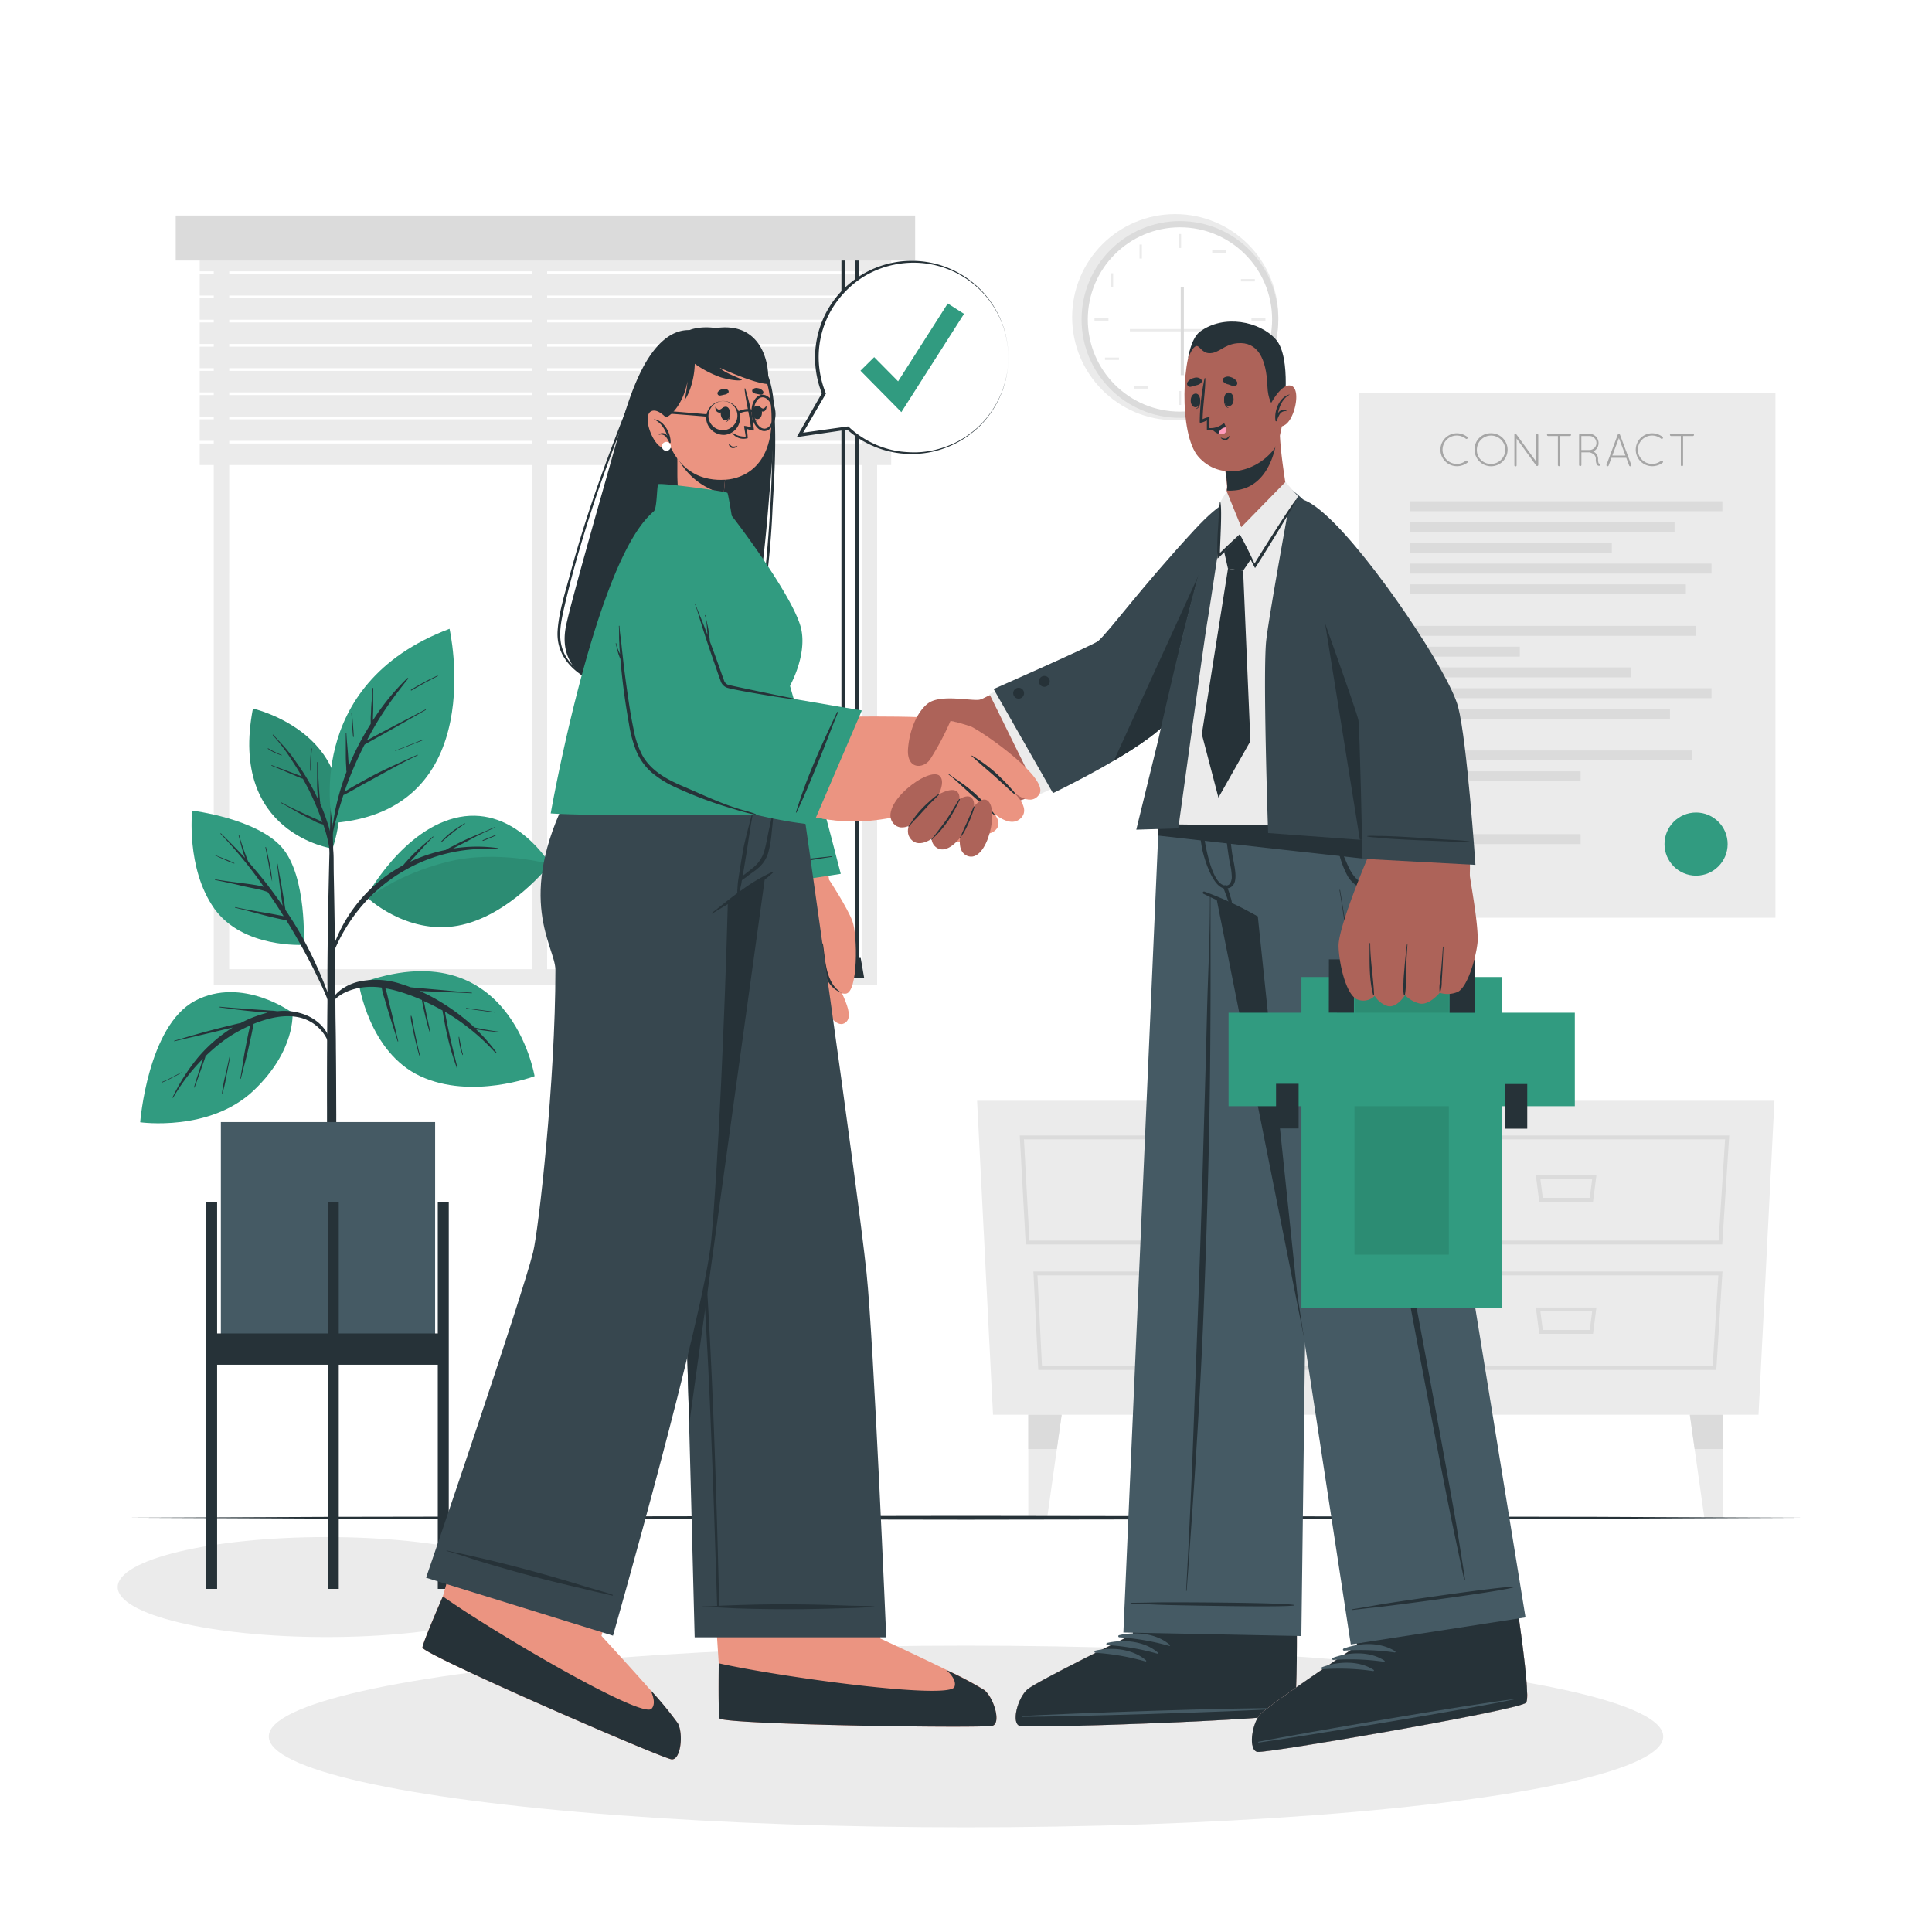 <svg xmlns="http://www.w3.org/2000/svg" xmlns:xlink="http://www.w3.org/1999/xlink" xmlns:svgjs="http://svgjs.com/svgjs" class="animated" id="freepik_stories-business-deal" viewBox="0 0 500 500"><style>svg#freepik_stories-business-deal:not(.animated) .animable {opacity: 0;}svg#freepik_stories-business-deal.animated #freepik--Characters--inject-5 {animation: 3s Infinite  linear floating;animation-delay: 0s;}            @keyframes floating {                0% {                    opacity: 1;                    transform: translateY(0px);                }                50% {                    transform: translateY(-10px);                }                100% {                    opacity: 1;                    transform: translateY(0px);                }            }        </style><g id="freepik--background-complete--inject-5" class="animable" style="transform-origin: 252.48px 222.143px;"><g id="ela6scsxg7nc9"><circle cx="304.15" cy="82.09" r="26.68" style="fill: rgb(235, 235, 235); transform-origin: 304.15px 82.09px; transform: rotate(-80.82deg);" class="animable"></circle></g><g id="eldahuws7fxym"><circle cx="305.37" cy="82.68" r="25.46" style="fill: rgb(219, 219, 219); transform-origin: 305.37px 82.68px; transform: rotate(-80.71deg);" class="animable"></circle></g><g id="elfppl7kkax0p"><circle cx="305.37" cy="82.68" r="23.85" style="fill: rgb(255, 255, 255); transform-origin: 305.37px 82.68px; transform: rotate(-22.225deg);" class="animable"></circle></g><rect x="305.06" y="60.56" width="0.61" height="3.62" style="fill: rgb(235, 235, 235); transform-origin: 305.365px 62.37px;" id="el71zbnjimww5" class="animable"></rect><g id="eldxluv1gnan"><rect x="294.91" y="63.29" width="0.61" height="3.62" style="fill: rgb(235, 235, 235); transform-origin: 295.215px 65.1px; transform: rotate(-29.99deg);" class="animable"></rect></g><g id="elair420lym04"><rect x="287.47" y="70.72" width="0.61" height="3.62" style="fill: rgb(235, 235, 235); transform-origin: 287.775px 72.53px; transform: rotate(-60.114deg);" class="animable"></rect></g><rect x="283.25" y="82.38" width="3.62" height="0.61" style="fill: rgb(235, 235, 235); transform-origin: 285.06px 82.685px;" id="eledpymo9yhle" class="animable"></rect><g id="elewntibb5a6"><rect x="285.97" y="92.54" width="3.62" height="0.61" style="fill: rgb(235, 235, 235); transform-origin: 287.78px 92.845px; transform: rotate(-30.01deg);" class="animable"></rect></g><g id="elthetvao4hg"><rect x="293.41" y="99.97" width="3.62" height="0.61" style="fill: rgb(235, 235, 235); transform-origin: 295.22px 100.275px; transform: rotate(-60.03deg);" class="animable"></rect></g><rect x="305.06" y="101.19" width="0.61" height="3.62" style="fill: rgb(235, 235, 235); transform-origin: 305.365px 103px;" id="el0ug0ney2i2vc" class="animable"></rect><g id="eld86wyykui08"><rect x="315.22" y="98.47" width="0.61" height="3.62" style="fill: rgb(235, 235, 235); transform-origin: 315.525px 100.28px; transform: rotate(-30deg);" class="animable"></rect></g><g id="elwthwd75jwqj"><rect x="322.65" y="91.03" width="0.61" height="3.61" style="fill: rgb(235, 235, 235); transform-origin: 322.955px 92.835px; transform: rotate(-60deg);" class="animable"></rect></g><rect x="323.87" y="82.38" width="3.62" height="0.61" style="fill: rgb(235, 235, 235); transform-origin: 325.68px 82.685px;" id="eluac4hlutw7" class="animable"></rect><g id="el0d9e6djstnyg"><rect x="321.15" y="72.22" width="3.61" height="0.61" style="fill: rgb(235, 235, 235); transform-origin: 322.955px 72.525px; transform: rotate(-30deg);" class="animable"></rect></g><g id="elw71bfnsu4i9"><rect x="313.72" y="64.79" width="3.62" height="0.61" style="fill: rgb(235, 235, 235); transform-origin: 315.53px 65.095px; transform: rotate(-60.03deg);" class="animable"></rect></g><g id="eli5262rl0jg"><rect x="292.41" y="85.15" width="23.08" height="0.61" style="fill: rgb(235, 235, 235); transform-origin: 303.95px 85.455px; transform: rotate(-63.04deg);" class="animable"></rect></g><g id="el8wn45vaph43"><rect x="305.57" y="74.36" width="0.81" height="22.73" style="fill: rgb(219, 219, 219); transform-origin: 305.975px 85.725px; transform: rotate(-11.32deg);" class="animable"></rect></g><path d="M227,254.82H55.32V56.56H227Zm-167.69-4H223V60.56H59.32Z" style="fill: rgb(235, 235, 235); transform-origin: 141.16px 155.69px;" id="elf7rb8moexv" class="animable"></path><rect x="137.6" y="61.61" width="4" height="191.21" style="fill: rgb(235, 235, 235); transform-origin: 139.6px 157.215px;" id="el19srezgljpk" class="animable"></rect><rect x="51.69" y="64.65" width="178.95" height="5.57" style="fill: rgb(235, 235, 235); transform-origin: 141.165px 67.435px;" id="elbts10e8ymip" class="animable"></rect><rect x="51.69" y="70.92" width="178.95" height="5.57" style="fill: rgb(235, 235, 235); transform-origin: 141.165px 73.705px;" id="elajntzbyzmqi" class="animable"></rect><rect x="51.69" y="77.18" width="178.95" height="5.57" style="fill: rgb(235, 235, 235); transform-origin: 141.165px 79.965px;" id="eljmpabnlmpa" class="animable"></rect><rect x="51.69" y="83.45" width="178.95" height="5.57" style="fill: rgb(235, 235, 235); transform-origin: 141.165px 86.235px;" id="elz5qclp4qqje" class="animable"></rect><rect x="51.69" y="89.72" width="178.95" height="5.57" style="fill: rgb(235, 235, 235); transform-origin: 141.165px 92.505px;" id="elcc612ybn4mh" class="animable"></rect><rect x="51.69" y="95.98" width="178.95" height="5.57" style="fill: rgb(235, 235, 235); transform-origin: 141.165px 98.765px;" id="el9yeqa3wzl9e" class="animable"></rect><rect x="51.69" y="102.25" width="178.95" height="5.57" style="fill: rgb(235, 235, 235); transform-origin: 141.165px 105.035px;" id="el0en60q4oqvyd" class="animable"></rect><rect x="51.69" y="108.52" width="178.95" height="5.57" style="fill: rgb(235, 235, 235); transform-origin: 141.165px 111.305px;" id="elljey0oma3ma" class="animable"></rect><rect x="51.69" y="114.78" width="178.95" height="5.57" style="fill: rgb(235, 235, 235); transform-origin: 141.165px 117.565px;" id="elc2i535q4zy" class="animable"></rect><rect x="217.76" y="63.52" width="1" height="128.39" style="fill: rgb(38, 50, 56); transform-origin: 218.26px 127.715px;" id="elzij1hzvgafd" class="animable"></rect><polygon points="220.03 196.57 216.48 196.57 217.37 191.47 219.14 191.47 220.03 196.57" style="fill: rgb(38, 50, 56); transform-origin: 218.255px 194.02px;" id="el0dqxtwhfsl0u" class="animable"></polygon><rect x="221.36" y="63.52" width="1" height="185.73" style="fill: rgb(38, 50, 56); transform-origin: 221.86px 156.385px;" id="el8adcho1b66u" class="animable"></rect><polygon points="223.63 253 220.09 253 220.97 247.9 222.75 247.9 223.63 253" style="fill: rgb(38, 50, 56); transform-origin: 221.86px 250.45px;" id="elnilx8j167l" class="animable"></polygon><rect x="45.48" y="55.78" width="191.36" height="11.65" style="fill: rgb(219, 219, 219); transform-origin: 141.16px 61.605px;" id="eluen1x6bj2ym" class="animable"></rect><rect x="351.6" y="101.66" width="107.88" height="135.85" style="fill: rgb(235, 235, 235); transform-origin: 405.54px 169.585px;" id="el0414sjeu7z94" class="animable"></rect><rect x="364.96" y="129.73" width="80.79" height="2.57" style="fill: rgb(219, 219, 219); transform-origin: 405.355px 131.015px;" id="elqqse7ry4m6" class="animable"></rect><rect x="364.96" y="135.11" width="68.41" height="2.57" style="fill: rgb(219, 219, 219); transform-origin: 399.165px 136.395px;" id="elpd54dh5z4j" class="animable"></rect><rect x="364.96" y="140.48" width="52.17" height="2.57" style="fill: rgb(219, 219, 219); transform-origin: 391.045px 141.765px;" id="elkrd4yqaad7l" class="animable"></rect><rect x="364.96" y="145.86" width="77.97" height="2.57" style="fill: rgb(219, 219, 219); transform-origin: 403.945px 147.145px;" id="elzwvk7c54h7" class="animable"></rect><rect x="364.96" y="151.23" width="71.34" height="2.57" style="fill: rgb(219, 219, 219); transform-origin: 400.63px 152.515px;" id="elmq7udf2zkv" class="animable"></rect><rect x="364.96" y="161.98" width="74.03" height="2.57" style="fill: rgb(219, 219, 219); transform-origin: 401.975px 163.265px;" id="elq9yb3rld8r" class="animable"></rect><rect x="364.96" y="167.36" width="28.36" height="2.57" style="fill: rgb(219, 219, 219); transform-origin: 379.14px 168.645px;" id="elf9awtpv8urr" class="animable"></rect><rect x="364.96" y="172.73" width="57.19" height="2.57" style="fill: rgb(219, 219, 219); transform-origin: 393.555px 174.015px;" id="elkuw2nena9ke" class="animable"></rect><rect x="364.96" y="178.11" width="77.97" height="2.57" style="fill: rgb(219, 219, 219); transform-origin: 403.945px 179.395px;" id="elh0khwt9xzpd" class="animable"></rect><rect x="364.96" y="183.48" width="67.23" height="2.57" style="fill: rgb(219, 219, 219); transform-origin: 398.575px 184.765px;" id="el6hu1r724i0q" class="animable"></rect><rect x="364.96" y="194.23" width="72.85" height="2.57" style="fill: rgb(219, 219, 219); transform-origin: 401.385px 195.515px;" id="elqzuzs120z7" class="animable"></rect><rect x="364.96" y="199.61" width="44.1" height="2.57" style="fill: rgb(219, 219, 219); transform-origin: 387.01px 200.895px;" id="el1tsri407os8" class="animable"></rect><rect x="364.96" y="215.88" width="44.1" height="2.57" style="fill: rgb(219, 219, 219); transform-origin: 387.01px 217.165px;" id="elra91vfk1o2j" class="animable"></rect><circle cx="438.94" cy="218.45" r="8.17" style="fill: rgb(49, 155, 128); transform-origin: 438.94px 218.45px;" id="elc1se7anuvho" class="animable"></circle><path d="M377,112.13a4.42,4.42,0,0,1,2.71.93.29.29,0,0,1,.05.42.29.29,0,0,1-.41.06,3.77,3.77,0,0,0-2.35-.82,3.67,3.67,0,1,0,0,7.34,3.6,3.6,0,0,0,2.33-.81.28.28,0,0,1,.42.07.28.28,0,0,1,0,.42,4.46,4.46,0,0,1-2.71.91,4.26,4.26,0,1,1,0-8.52Z" style="fill: rgb(166, 166, 166); transform-origin: 376.312px 116.39px;" id="elqmza023l0d" class="animable"></path><path d="M385.67,112.13a4.27,4.27,0,1,1-4.05,4.26A4.13,4.13,0,0,1,385.67,112.13Zm0,7.93a3.67,3.67,0,1,0-3.46-3.67A3.57,3.57,0,0,0,385.67,120.06Z" style="fill: rgb(166, 166, 166); transform-origin: 385.889px 116.394px;" id="elj2mcjfzx0m" class="animable"></path><path d="M392.49,113.49v6.87a.29.29,0,1,1-.57,0v-7.7a.28.28,0,0,1,.1-.32.3.3,0,0,1,.41.07l5.09,7v-6.83a.29.29,0,0,1,.28-.29.29.29,0,0,1,.3.29v7.73a.29.29,0,0,1-.3.29.28.28,0,0,1-.22-.11.08.08,0,0,1-.05-.05Z" style="fill: rgb(166, 166, 166); transform-origin: 395.002px 116.496px;" id="el1oj4io9mpv3" class="animable"></path><path d="M403.18,112.84h-2.53a.3.3,0,0,1-.29-.3.3.3,0,0,1,.29-.29h5.64a.3.3,0,0,1,.29.29.3.3,0,0,1-.29.3h-2.53v7.52a.29.29,0,1,1-.58,0Z" style="fill: rgb(166, 166, 166); transform-origin: 403.47px 116.452px;" id="eldyfvti9897" class="animable"></path><path d="M413,118.75a1.52,1.52,0,0,0-.68-1.27,2.91,2.91,0,0,0-1-.42l-.06,0h-2v3.32a.3.3,0,0,1-.59,0v-7.82a.31.31,0,0,1,.26-.29h2.4a2.4,2.4,0,0,1,1,4.57.45.45,0,0,0,.12.06,2.15,2.15,0,0,1,1.13,1.87,3.33,3.33,0,0,0,.1,1,.46.46,0,0,0,.12.2.32.32,0,0,1,.33.19.34.34,0,0,1-.19.39h-.17a.66.66,0,0,1-.54-.39A2.86,2.86,0,0,1,413,118.75Zm-1.68-5.91h-2.07v3.62h2.12a1.81,1.81,0,0,0-.05-3.62Z" style="fill: rgb(166, 166, 166); transform-origin: 411.405px 116.448px;" id="elkdcvd2wmedm" class="animable"></path><path d="M420.88,118.48h-3.83l-.74,2a.29.29,0,0,1-.27.19h-.11a.31.31,0,0,1-.17-.39l2.91-7.78a.32.32,0,0,1,.29-.18.3.3,0,0,1,.29.18l2.91,7.78a.31.31,0,0,1-.15.39h-.11a.31.31,0,0,1-.28-.19Zm-3.61-.59h3.4l-1.7-4.51Z" style="fill: rgb(166, 166, 166); transform-origin: 418.962px 116.495px;" id="el96io9nkogjd" class="animable"></path><path d="M427.55,112.13a4.42,4.42,0,0,1,2.71.93.29.29,0,0,1,.05.42.29.29,0,0,1-.41.06,3.77,3.77,0,0,0-2.35-.82,3.67,3.67,0,1,0,0,7.34,3.6,3.6,0,0,0,2.33-.81.28.28,0,0,1,.42.07.28.28,0,0,1,0,.42,4.46,4.46,0,0,1-2.71.91,4.26,4.26,0,1,1,0-8.52Z" style="fill: rgb(166, 166, 166); transform-origin: 426.862px 116.39px;" id="elf5n94qr6ej4" class="animable"></path><path d="M435,112.84h-2.53a.3.3,0,0,1-.29-.3.3.3,0,0,1,.29-.29h5.64a.3.3,0,0,1,.29.29.29.29,0,0,1-.29.3h-2.53v7.52a.29.29,0,0,1-.58,0Z" style="fill: rgb(166, 166, 166); transform-origin: 435.29px 116.448px;" id="elkd4o6k2zq2" class="animable"></path><polygon points="256.99 366.14 455.1 366.14 459.22 284.86 252.87 284.86 256.99 366.14" style="fill: rgb(235, 235, 235); transform-origin: 356.045px 325.5px;" id="elyv7ola67vl" class="animable"></polygon><path d="M445.71,322.07H362.88l-1.55-28.22h86.19Zm-81.88-1h80.94l1.68-26.22H362.39Z" style="fill: rgb(219, 219, 219); transform-origin: 404.425px 307.96px;" id="elwctacb6xtlf" class="animable"></path><path d="M444.18,354.53H366.13l-1.27-25.47h80.91Zm-77.1-1h76.16l1.47-23.47h-78.8Z" style="fill: rgb(219, 219, 219); transform-origin: 405.315px 341.795px;" id="el6exa729utn" class="animable"></path><path d="M412.27,311H398.35l-.87-6.81h15.67Zm-13-1h12.16l.62-4.81h-13.4Z" style="fill: rgb(219, 219, 219); transform-origin: 405.315px 307.595px;" id="elsw560gl0bul" class="animable"></path><path d="M412.27,345.2H398.35l-.87-6.81h15.67Zm-13-1h12.16l.62-4.81h-13.4Z" style="fill: rgb(219, 219, 219); transform-origin: 405.315px 341.795px;" id="el7rai0m7yixy" class="animable"></path><path d="M348.29,322.07H265.46l-1.55-28.22H350.1Zm-81.88-1h80.94L349,294.85H265Z" style="fill: rgb(219, 219, 219); transform-origin: 307.005px 307.96px;" id="el6hdxiieqtpg" class="animable"></path><path d="M346.76,354.53H268.71l-1.27-25.47h80.91Zm-77.1-1h76.16l1.47-23.47h-78.8Z" style="fill: rgb(219, 219, 219); transform-origin: 307.895px 341.795px;" id="elk7e4rndh3t" class="animable"></path><path d="M314.85,311H300.93l-.87-6.81h15.67Zm-13-1H314l.62-4.81h-13.4Z" style="fill: rgb(219, 219, 219); transform-origin: 307.895px 307.595px;" id="el48omqddrbna" class="animable"></path><path d="M314.85,345.2H300.93l-.87-6.81h15.67Zm-13-1H314l.62-4.81h-13.4Z" style="fill: rgb(219, 219, 219); transform-origin: 307.895px 341.795px;" id="elvlwq02zztq" class="animable"></path><polygon points="274.76 366.14 273.51 375 271.01 392.79 266.12 392.79 266.12 366.14 274.76 366.14" style="fill: rgb(235, 235, 235); transform-origin: 270.44px 379.465px;" id="elvmmpsje6e1" class="animable"></polygon><polygon points="274.76 366.14 273.51 375 266.12 375 266.12 366.14 274.76 366.14" style="fill: rgb(219, 219, 219); transform-origin: 270.44px 370.57px;" id="elz07hocgj1lk" class="animable"></polygon><polygon points="437.33 366.14 438.57 375 441.08 392.79 445.97 392.79 445.97 366.14 437.33 366.14" style="fill: rgb(235, 235, 235); transform-origin: 441.65px 379.465px;" id="el47kb5ert8jl" class="animable"></polygon><polygon points="437.33 366.14 438.57 375 445.97 375 445.97 366.14 437.33 366.14" style="fill: rgb(219, 219, 219); transform-origin: 441.65px 370.57px;" id="elvq0wqfnhdj" class="animable"></polygon></g><g id="freepik--Shadow--inject-5" class="animable" style="transform-origin: 230.45px 435.35px;"><ellipse cx="250" cy="449.4" rx="180.44" ry="23.51" style="fill: rgb(235, 235, 235); transform-origin: 250px 449.4px;" id="ell0cnv29shfd" class="animable"></ellipse><ellipse cx="84.48" cy="410.73" rx="54.02" ry="12.94" style="fill: rgb(235, 235, 235); transform-origin: 84.48px 410.73px;" id="elxbb8scvbb" class="animable"></ellipse></g><g id="freepik--Floor--inject-5" class="animable" style="transform-origin: 250px 392.795px;"><polygon points="33.4 392.79 87.55 392.55 141.7 392.46 250 392.3 358.3 392.46 412.45 392.55 466.6 392.79 412.45 393.04 358.3 393.13 250 393.29 141.7 393.13 87.55 393.04 33.4 392.79" style="fill: rgb(38, 50, 56); transform-origin: 250px 392.795px;" id="el62vn07w4woj" class="animable"></polygon></g><g id="freepik--Plant--inject-5" class="animable" style="transform-origin: 89.33px 286.965px;"><path d="M86.07,219.61s-26.89-3.76-20.61-36.23C65.46,183.38,95.51,190.13,86.07,219.61Z" style="fill: rgb(49, 155, 128); transform-origin: 76.207px 201.495px;" id="elapx90w5l96" class="animable"></path><g id="els5dgewn33rm"><path d="M86.07,219.61s-26.89-3.76-20.61-36.23C65.46,183.38,95.51,190.13,86.07,219.61Z" style="opacity: 0.1; transform-origin: 76.207px 201.495px;" class="animable"></path></g><path d="M84.71,212.83A49.37,49.37,0,0,0,82.88,208c0-.21,0-.42-.07-.62,0-.45-.08-.89-.11-1.34-.08-1-.14-1.94-.2-2.91-.11-1.94-.23-3.88-.26-5.82,0-.11-.17-.1-.17,0,0,1.95,0,3.89,0,5.83,0,1,.1,1.94.16,2.91,0,.22,0,.43,0,.65a57.78,57.78,0,0,0-5.4-9.22A44.21,44.21,0,0,0,74,193.75c-1.07-1.23-2.2-2.4-3.29-3.61-.07-.08-.18,0-.11.12a47.73,47.73,0,0,1,5.18,6.89c.82,1.23,1.59,2.5,2.33,3.79l-.25-.09-1-.39-2.2-.83c-1.44-.54-2.88-1.06-4.32-1.61-.09,0-.15.12-.06.15,1.43.57,2.84,1.17,4.26,1.78l2.08.9,1.05.43a3,3,0,0,0,.71.25c.54,1,1.08,1.95,1.58,2.95a70.29,70.29,0,0,1,3.28,7.75c.07.18.13.37.2.56a17.24,17.24,0,0,0-2.21-1.07l-2.78-1.26c-1.89-.87-3.76-1.75-5.57-2.77a.08.08,0,0,0-.08.14c1.85,1,3.66,2.09,5.51,3.09.93.5,1.86,1,2.81,1.45a8.59,8.59,0,0,0,2.52,1A31.79,31.79,0,0,1,85.41,221c.3,3.67.27,7.37.36,11.05a0,0,0,1,0,.09,0c.27-3.34.42-6.71.44-10.06A29.31,29.31,0,0,0,84.71,212.83Z" style="fill: rgb(38, 50, 56); transform-origin: 78.268px 211.079px;" id="el9tiaa80l9li" class="animable"></path><path d="M80.57,193.74a32.32,32.32,0,0,0-.27,5.73c0,.05.08.05.08,0,.11-1.9.13-3.8.35-5.69C80.74,193.68,80.58,193.64,80.57,193.74Z" style="fill: rgb(38, 50, 56); transform-origin: 80.501px 196.595px;" id="elq6u20foc0si" class="animable"></path><path d="M72.88,195.37a21.34,21.34,0,0,1-3.46-1.7c-.09-.06-.17.09-.08.14a13.1,13.1,0,0,0,3.5,1.67C72.9,195.5,73,195.4,72.88,195.37Z" style="fill: rgb(38, 50, 56); transform-origin: 71.118px 194.569px;" id="elmfhklfpwk38" class="animable"></path><path d="M86.93,271.15c0-3-.08-5.94-.11-8.91-.06-9.87-.14-19.74-.32-29.61q-.21-11.76-.55-23.5a.12.12,0,0,0-.06-.1q0-3.21,0-6.42c0-.06-.06-.08-.13-.08s-.13,0-.12.08q0,3.22,0,6.43s-.07.05-.07.09c-.39,14-.74,27.89-.83,41.84,0,2.84,0,5.67,0,8.51q-.15,13.63-.11,27.28c0,1.44,0,2.89,0,4.34,0,8.32.09,16.64.09,25,0,.44.5.67,1,.69s1.25-.22,1.25-.73c0-9.17.06-18.35.06-27.52C87,282.72,87,276.93,86.93,271.15Z" style="fill: rgb(38, 50, 56); transform-origin: 85.826px 259.661px;" id="el3iaqbnzfpu7" class="animable"></path><path d="M75.7,262.12S62.76,252.54,50.49,259s-14.21,31.44-14.21,31.44,18,2.58,29.38-8.23C76.6,271.81,75.7,262.12,75.7,262.12Z" style="fill: rgb(49, 155, 128); transform-origin: 55.999px 273.736px;" id="el0cdlsp10w1c" class="animable"></path><path d="M79.22,262.71a15.48,15.48,0,0,0-7.49-1,10.58,10.58,0,0,0-1.58-.16l-1.83-.14-3.77-.26c-2.55-.19-5.11-.35-7.66-.61a.09.09,0,0,0,0,.17c2.52.32,5,.68,7.55.93,1.3.13,2.6.27,3.91.36l.94.09c-.38.09-.77.18-1.15.29a30.91,30.91,0,0,0-5.86,2.38c-1,.18-2,.47-3,.7-1.6.38-3.19.79-4.78,1.21-3.14.82-6.25,1.75-9.37,2.66-.1,0-.05.18,0,.15,3.11-.76,6.25-1.46,9.37-2.2l4.54-1.09,1.19-.28a38.27,38.27,0,0,0-9.19,8A50.51,50.51,0,0,0,44.66,284c0,.09.08.18.14.09A49.2,49.2,0,0,1,52.53,274c-.06.17-.11.35-.17.52l-.72,2.28c-.48,1.53-1,3.05-1.42,4.58,0,.1.13.13.16,0,.55-1.48,1.07-3,1.59-4.45.25-.73.51-1.45.76-2.18q.21-.57.39-1.14c0-.11.09-.23.13-.35a47.06,47.06,0,0,1,4.58-3.91,35.4,35.4,0,0,1,6.87-3.93c0,.22-.08.45-.13.66-.13.59-.26,1.18-.38,1.77-.25,1.22-.49,2.45-.73,3.68-.49,2.5-.79,5-1.26,7.54,0,.11.14.15.16,0,.58-2.52,1.33-5,1.89-7.52.28-1.26.56-2.52.83-3.78l.36-1.78c.06-.33.14-.66.18-1l.7-.29c3.39-1.26,7.14-2.17,10.76-1.47a10.56,10.56,0,0,1,7.79,6.24c.12.28.56.1.49-.19C84.66,266.22,82.07,263.91,79.22,262.71Z" style="fill: rgb(38, 50, 56); transform-origin: 65.014px 272.334px;" id="elp0lx6gpjpmf" class="animable"></path><path d="M59.42,273.37c-.36,1.64-.73,3.28-1.09,4.92a35.6,35.6,0,0,0-.9,4.78c0,.07.08.07.1,0a36,36,0,0,0,1.1-4.81c.32-1.62.64-3.24.95-4.86C59.6,273.31,59.44,273.27,59.42,273.37Z" style="fill: rgb(38, 50, 56); transform-origin: 58.506px 278.217px;" id="elsbis5r9jjg" class="animable"></path><path d="M46.91,277.54c-1.65.83-3.24,1.78-5,2.47a.08.08,0,1,0,.06.15A52.43,52.43,0,0,0,47,277.6S47,277.52,46.91,277.54Z" style="fill: rgb(38, 50, 56); transform-origin: 44.43px 278.851px;" id="elcn6gkp0k4l" class="animable"></path><path d="M78.61,244.52s-15.81,1-23.17-9.41-5.7-25.32-5.7-25.32,16.61,2,23.2,9.51S78.61,244.52,78.61,244.52Z" style="fill: rgb(49, 155, 128); transform-origin: 64.117px 227.168px;" id="eliaax2pb9aq7" class="animable"></path><path d="M86,260.12c-.55-1.69-1.23-3.36-1.87-5s-1.27-3.18-2-4.74a96.81,96.81,0,0,0-4.73-9.31c-1.12-1.92-2.32-3.79-3.55-5.63,0-.28-.08-.56-.12-.84-.07-.49-.14-1-.22-1.47-.16-1-.33-2-.5-3-.36-2.19-.81-4.36-1.16-6.54,0-.1-.18-.1-.16,0,.31,2.16.53,4.33.83,6.49.15,1.06.29,2.12.45,3.18l.18,1.15a112.29,112.29,0,0,0-7.82-10.15L64.24,223c0-.12-.1-.24-.15-.36-.12-.3-.23-.6-.34-.91-.24-.62-.46-1.25-.69-1.88-.44-1.24-.84-2.49-1.18-3.76,0-.1-.18-.05-.15,0,.32,1.3.65,2.59,1,3.87.19.62.39,1.23.61,1.84,0,.1.07.2.11.3-2-2.2-4.13-4.32-6.26-6.42-.07-.07-.18,0-.11.12a113.44,113.44,0,0,1,11.2,13.72,9.52,9.52,0,0,0-1.17-.29c-1.22-.24-2.44-.41-3.67-.57-2.58-.33-5.15-.65-7.71-1.06-.11,0-.15.14,0,.16,2.45.48,4.87,1,7.31,1.6,1.15.26,2.3.48,3.45.71a21.59,21.59,0,0,1,2.78.79c.25.37.52.73.77,1.1,1.16,1.68,2.27,3.41,3.36,5.14l-1.61-.31c-1.22-.24-2.45-.46-3.67-.66-2.41-.4-4.83-.82-7.21-1.36-.1,0-.14.14,0,.16,2.42.57,4.81,1.23,7.21,1.87,1.16.31,2.33.59,3.5.85l1.75.38a4,4,0,0,0,.72.12c2.31,3.74,4.47,7.58,6.48,11.49.88,1.72,1.73,3.46,2.55,5.2s1.57,3.63,2.35,5.45C85.58,260.67,86.15,260.52,86,260.12Z" style="fill: rgb(38, 50, 56); transform-origin: 70.829px 238.081px;" id="el036nfcrrwc2n" class="animable"></path><path d="M69.84,223.79c-.3-1.51-.62-3-1-4.52,0-.1-.18-.05-.16,0,.3,1.48.59,3,.86,4.45a44,44,0,0,0,.89,4.43s0,0,0,0A31.35,31.35,0,0,0,69.84,223.79Z" style="fill: rgb(38, 50, 56); transform-origin: 69.554px 223.681px;" id="elskhi0w57dge" class="animable"></path><path d="M60.62,223.35c-.73-.37-1.51-.66-2.27-1l-1.2-.47-.61-.24a3.35,3.35,0,0,1-.67-.3c-.12-.08-.19.12-.07.14a2.8,2.8,0,0,1,.67.28l.6.27,1.16.51a21.34,21.34,0,0,0,2.33.93C60.65,223.54,60.71,223.39,60.62,223.35Z" style="fill: rgb(38, 50, 56); transform-origin: 58.201px 222.405px;" id="eluegpmhs8p4p" class="animable"></path><path d="M94.79,232.09s9.57-17.87,24.12-20.64,23.47,12.21,23.47,12.21-10.62,13.56-24,15.93S94.79,232.09,94.79,232.09Z" style="fill: rgb(49, 155, 128); transform-origin: 118.585px 225.533px;" id="el4xhh2mmliws" class="animable"></path><path d="M128.67,219.46a39,39,0,0,0-11.42.14l.65-.35,3.23-1.66a75.63,75.63,0,0,1,6.83-3.34c.11-.05,0-.2-.06-.15-2.28,1.06-4.64,2-6.92,3-1.15.52-2.27,1.07-3.38,1.66-.72.38-1.51.74-2.22,1.2a39.88,39.88,0,0,0-9.25,3.07l1.82-2c1.35-1.49,2.69-3.05,4.18-4.4.08-.07,0-.18-.12-.11-1.52,1.38-3.13,2.66-4.61,4.1-.71.7-1.4,1.42-2.07,2.17-.33.37-.67.75-1,1.15a38.36,38.36,0,0,0-19.52,26.35c0,.1.13.15.16.05a44,44,0,0,1,10.7-18.11A42.07,42.07,0,0,1,115.19,221a42.65,42.65,0,0,1,13.46-1.22A.15.15,0,0,0,128.67,219.46Z" style="fill: rgb(38, 50, 56); transform-origin: 106.815px 232.242px;" id="eltfwuqjr59" class="animable"></path><g id="elt5bf2bio2xg"><path d="M142.38,223.66s-10.62,13.56-24,15.93c-10.19,1.8-18.57-3.51-22-6.13l-.74-1.21s6.89-5.8,19.93-9.15S142.38,223.66,142.38,223.66Z" style="opacity: 0.1; transform-origin: 119.01px 230.849px;" class="animable"></path></g><path d="M120.21,213.09a36,36,0,0,0-3.23,2.13,21.37,21.37,0,0,0-2.81,2.57.09.09,0,0,0,.13.12c1-.84,1.93-1.68,2.94-2.47a30.07,30.07,0,0,1,3.06-2.21A.08.08,0,0,0,120.21,213.09Z" style="fill: rgb(38, 50, 56); transform-origin: 117.247px 215.502px;" id="ellmckfvht7vr" class="animable"></path><path d="M128.2,216.11c-.54.23-1.09.42-1.63.65l-1.62.67c-.11,0-.06.24.06.19l1.62-.66c.55-.22,1.08-.47,1.62-.69C128.35,216.23,128.3,216.07,128.2,216.11Z" style="fill: rgb(38, 50, 56); transform-origin: 126.597px 216.865px;" id="elmeedp05fxfg" class="animable"></path><path d="M92.88,254.58s2.56,17.73,15.89,23.93,29.58,0,29.58,0S132,240.16,92.88,254.58Z" style="fill: rgb(49, 155, 128); transform-origin: 115.615px 266.302px;" id="elyw4vbspdos" class="animable"></path><path d="M129.16,267c-1.22-.14-2.45-.35-3.66-.57l-1.8-.34-.93-.19c-.36-.33-.71-.67-1.08-1a54.52,54.52,0,0,0-8.16-5.91,45.82,45.82,0,0,0-4.88-2.51h.25l4.39.19c2.92.14,5.85.2,8.77.39.11,0,.1-.15,0-.16-2.94-.2-5.86-.52-8.79-.77l-4.26-.38-2.2-.19-.56-.06c-.76-.29-1.52-.56-2.3-.8a20.76,20.76,0,0,0-11.29-.62c-3.35.86-6.7,3.06-7.57,6.59,0,.12.16.21.21.09,1.25-3,4.53-4.45,7.49-5.06a18,18,0,0,1,6-.12,14,14,0,0,0,.67,2.68c.37,1.25.73,2.5,1.11,3.74.76,2.49,1.59,5,2.33,7.45a.08.08,0,0,0,.16,0c-.62-2.49-1.15-5-1.75-7.5-.29-1.22-.6-2.44-.9-3.66a22.42,22.42,0,0,0-.67-2.52,31,31,0,0,1,3.46.81,50.4,50.4,0,0,1,6,2.22c.19,1.26.48,2.51.77,3.76.36,1.56.77,3.11,1.26,4.64a.08.08,0,0,0,.15,0l-.06-.29h0c-.3-1.45-.62-2.9-.93-4.35-.24-1.17-.47-2.34-.72-3.5a54,54,0,0,1,4.86,2.46c0,.36.12.73.17,1.06.1.6.21,1.21.32,1.82.25,1.36.52,2.73.85,4.08a64.94,64.94,0,0,0,2.29,7.71.08.08,0,0,0,0,.1l.08.09c.06.07.15,0,.13-.08-.61-2.63-1.32-5.24-1.9-7.87-.28-1.32-.57-2.64-.84-4-.13-.66-.25-1.32-.38-2l-.09-.59a53.79,53.79,0,0,1,5.19,3.46,55.77,55.77,0,0,1,7.95,7.25c.09.11.28,0,.19-.16a48.62,48.62,0,0,0-3.17-3.87c-.67-.72-1.37-1.42-2.08-2.1l.22,0c.63.11,1.25.2,1.88.28,1.23.17,2.47.29,3.71.43C129.23,267.15,129.27,267,129.16,267Z" style="fill: rgb(38, 50, 56); transform-origin: 107.156px 264.992px;" id="el6latbqx6oeo" class="animable"></path><path d="M119.8,273h0c0-.15,0-.31-.08-.46s-.13-.38-.16-.58h0c-.27-1.19-.5-2.38-.72-3.58,0-.08-.14-.06-.14,0a14.72,14.72,0,0,0,1,4.63c0,.05.11,0,.1,0Z" style="fill: rgb(38, 50, 56); transform-origin: 119.25px 270.68px;" id="elmvi8mtlswvd" class="animable"></path><path d="M108.64,272.71s0-.08-.08-.08c-.38-1.57-.74-3.14-1.06-4.72-.17-.83-.34-1.66-.5-2.49-.09-.45-.17-.9-.25-1.35a3.74,3.74,0,0,0-.29-1.15.08.08,0,0,0-.15,0,7.79,7.79,0,0,0,.34,2.38c.16.86.33,1.73.52,2.59.39,1.75.82,3.49,1.32,5.21a.09.09,0,0,0,.17,0Z" style="fill: rgb(38, 50, 56); transform-origin: 107.485px 268.014px;" id="elbigu0fv0d68" class="animable"></path><path d="M128,261.87c-2.44-.33-4.87-.68-7.31-1-.1,0-.14.15,0,.16,2.43.36,4.87.66,7.31,1C128,262.05,128.05,261.89,128,261.87Z" style="fill: rgb(38, 50, 56); transform-origin: 124.311px 261.451px;" id="elo9ln1j1l15" class="animable"></path><path d="M86.05,213s-8.16-35.78,30.29-50.27C116.34,162.73,127,209.84,86.05,213Z" style="fill: rgb(49, 155, 128); transform-origin: 101.458px 187.865px;" id="el57371jt6s4j" class="animable"></path><path d="M94.35,192.71l.41-.25,2.18-1.22,4.46-2.49c2.93-1.65,5.83-3.35,8.78-5,.1,0,0-.19-.08-.14-3,1.61-6,3.12-8.95,4.69l-4.41,2.33-1.8,1c1.28-2.43,2.65-4.81,4.16-7.11,2-3.07,4.21-6,6.5-8.84a.13.13,0,0,0-.19-.18,60.6,60.6,0,0,0-8.89,10.9c0-.13,0-.26,0-.38,0-.89.07-1.78.08-2.67,0-1.75-.06-3.5,0-5.24,0-.11-.16-.1-.17,0-.07,1.72-.28,3.44-.38,5.16,0,.85-.08,1.71-.11,2.57,0,.46,0,1,0,1.5q-1.18,1.89-2.27,3.83a67.19,67.19,0,0,0-3.44,7.21c0-.89-.09-1.78-.14-2.67-.12-2-.35-3.91-.44-5.87a.08.08,0,0,0-.16,0c0,2,0,3.92,0,5.88,0,1,.06,2,.12,2.94,0,.36,0,.73.07,1.09a65.47,65.47,0,0,0-2.9,9.84,103.13,103.13,0,0,0-1.43,10.81s0,0,0,0a56.92,56.92,0,0,1,2-9.63c.47-1.69,1-3.37,1.52-5,1.6-.75,3.13-1.69,4.67-2.55l4.83-2.64c3.21-1.76,6.41-3.55,9.72-5.1.09,0,0-.19-.09-.14-3.35,1.51-6.73,3-10,4.61-1.64.83-3.25,1.71-4.85,2.61-1.33.75-2.71,1.5-4,2.37.37-1.12.76-2.23,1.19-3.32A93,93,0,0,1,94.35,192.71Z" style="fill: rgb(38, 50, 56); transform-origin: 97.786px 197.93px;" id="el5mvi2ndi0vn" class="animable"></path><path d="M91.11,184.52a.09.09,0,0,0-.17,0c.14,2,.21,4.08.43,6.12a.09.09,0,0,0,.18,0C91.48,188.6,91.26,186.57,91.11,184.52Z" style="fill: rgb(38, 50, 56); transform-origin: 91.245px 187.595px;" id="elawik02osrt" class="animable"></path><path d="M109.54,191.36c-2.4,1-4.83,1.89-7.23,2.89-.06,0,0,.14,0,.11,2.43-.91,4.82-1.9,7.24-2.84C109.69,191.48,109.64,191.32,109.54,191.36Z" style="fill: rgb(38, 50, 56); transform-origin: 105.96px 192.859px;" id="elovs9k7hi6lb" class="animable"></path><path d="M113.2,174.85a62.36,62.36,0,0,0-6.84,3.67.11.11,0,0,0,.11.18c2.23-1.31,4.5-2.56,6.81-3.71C113.38,175,113.29,174.81,113.2,174.85Z" style="fill: rgb(38, 50, 56); transform-origin: 109.828px 176.774px;" id="elxua90fu9u5p" class="animable"></path><rect x="57.16" y="290.39" width="55.45" height="58.45" style="fill: rgb(69, 90, 100); transform-origin: 84.885px 319.615px;" id="elf86tc6ho3d" class="animable"></rect><rect x="53.35" y="311.08" width="2.84" height="100.12" style="fill: rgb(38, 50, 56); transform-origin: 54.77px 361.14px;" id="eluwngneov28r" class="animable"></rect><rect x="113.3" y="311.08" width="2.84" height="100.12" style="fill: rgb(38, 50, 56); transform-origin: 114.72px 361.14px;" id="elzuoi2y4v1m" class="animable"></rect><rect x="84.83" y="311.08" width="2.84" height="100.12" style="fill: rgb(38, 50, 56); transform-origin: 86.25px 361.14px;" id="el1zxv6w4do2d" class="animable"></rect><rect x="54.77" y="345.1" width="59.95" height="8.09" style="fill: rgb(38, 50, 56); transform-origin: 84.745px 349.145px;" id="elsyky7wg31jk" class="animable"></rect></g><g id="freepik--Characters--inject-5" class="animable animator-active" style="transform-origin: 258.45px 269.272px;"><path d="M335.63,378.5s0,43.07,0,43.1c0,8.23-.07,15.45-.48,19.18a.06.06,0,0,1,0,.06,5.71,5.71,0,0,1-.6,2.55l-.05.05c-2.44,1.67-68.24,3.93-70.56,3.23s-.53-7.36,2-9.49,27.3-14.25,27.3-14.25l.41-43.05Z" style="fill: rgb(173, 99, 89); transform-origin: 299.247px 412.65px;" id="elf0gmc8y6vp" class="animable"></path><path d="M335.62,412.75v8.85c0,8.23-.07,15.45-.48,19.18a.06.06,0,0,1,0,.06,11.67,11.67,0,0,1-.6,2.55l-.05.05c-2.44,1.67-68.24,3.93-70.56,3.23s-.53-7.36,2-9.49,27.3-14.25,27.3-14.25l-.12-9Z" style="fill: rgb(199, 199, 199); transform-origin: 299.237px 429.775px;" id="elkm5mvfoit5" class="animable"></path><path d="M263.93,446.67c2.32.7,68.12-1.55,70.57-3.23.94-.62,1.17-10.23,1.12-21.84v-.37l-42.47,1,.05.72s-24.8,12.13-27.3,14.26S261.6,446,263.93,446.67Z" style="fill: rgb(38, 50, 56); transform-origin: 299.238px 434.016px;" id="elm6ebiqcu0vj" class="animable"></path><path d="M264.58,444.1c11.09-.66,55.85-2.24,66.85-2,.09,0,.09.06,0,.07-11,.88-55.74,2.11-66.84,2.15C264.36,444.28,264.35,444.11,264.58,444.1Z" style="fill: rgb(69, 90, 100); transform-origin: 297.955px 443.198px;" id="elwyqs9ygcr1" class="animable"></path><path d="M289.62,423.18c4.34-1,9.7-.48,13.14,2.52.14.12,0,.3-.17.26a61.63,61.63,0,0,0-12.93-2.23A.28.28,0,0,1,289.62,423.18Z" style="fill: rgb(69, 90, 100); transform-origin: 296.113px 424.341px;" id="elfdy7y278ca" class="animable"></path><path d="M286.54,425.19c4.33-1,9.7-.48,13.14,2.52.13.11,0,.3-.18.26a61.41,61.41,0,0,0-12.93-2.23A.28.28,0,0,1,286.54,425.19Z" style="fill: rgb(69, 90, 100); transform-origin: 293.029px 426.351px;" id="elo2vi6518n2" class="animable"></path><path d="M283.45,427.19c4.34-1,9.7-.47,13.14,2.52.14.12,0,.31-.17.27a61.64,61.64,0,0,0-12.93-2.24A.28.28,0,0,1,283.45,427.19Z" style="fill: rgb(69, 90, 100); transform-origin: 289.943px 428.357px;" id="el139wylrsa8m" class="animable"></path><polygon points="339.4 218.83 339.36 221.68 337.75 347.54 337.74 348.02 336.79 423.41 290.73 422.49 299.62 218.98 299.74 216.26 300.19 192.65 339.09 192.65 339.4 218.83" style="fill: rgb(69, 90, 100); transform-origin: 315.065px 308.03px;" id="elme5i0luu5h9" class="animable"></polygon><path d="M292.66,414.81c7.19-.07,5.12-.15,12.31-.13,3.52,0,26.65.09,29.93.67.07,0,.07.14,0,.15-3.3.5-26.42,0-29.94-.06-7.19-.15-5.12-.19-12.31-.42A.11.11,0,0,1,292.66,414.81Z" style="fill: rgb(38, 50, 56); transform-origin: 313.765px 415.198px;" id="el17ldu2olj9p" class="animable"></path><path d="M313.29,232.07a.08.08,0,0,0-.16,0c0,12.05-.49,18.8-.78,30.84s-.64,24.08-1,36.11c-.65,24.07-1.62,48.12-2.51,72.18q-.75,20.24-1.87,40.46a.07.07,0,0,0,.14,0c1.75-24,3.42-48.08,4.38-72.15s1.64-48.13,1.75-72.2C313.34,253.8,313.26,245.58,313.29,232.07Z" style="fill: rgb(38, 50, 56); transform-origin: 310.131px 321.86px;" id="elldipn2wgrq" class="animable"></path><polygon points="339.39 218.83 337.75 347.54 306.88 192.65 339.08 192.65 339.39 218.83" style="fill: rgb(38, 50, 56); transform-origin: 323.135px 270.095px;" id="eltmcsruzxgu" class="animable"></polygon><path d="M387.29,376.17s5.8,42.67,5.8,42.7c1.16,8.16,2,15.33,2.12,19.08,0,0,0,0,0,.06a5.85,5.85,0,0,1-.24,2.6.61.61,0,0,0,0,.06c-2.2,2-67.1,13.1-69.49,12.72s-1.51-7.22.66-9.67,25.13-17.8,25.13-17.8l-5.4-42.71Z" style="fill: rgb(173, 99, 89); transform-origin: 359.657px 414.785px;" id="el0ls0hu2fnq9" class="animable"></path><path d="M391.9,410.11s1.19,8.73,1.19,8.76c1.16,8.16,2,15.33,2.12,19.08,0,0,0,0,0,.06a11.53,11.53,0,0,1-.24,2.6.61.61,0,0,0,0,.06c-2.2,2-67.1,13.1-69.49,12.72s-1.51-7.22.66-9.67,25.13-17.8,25.13-17.8L349.9,417Z" style="fill: rgb(199, 199, 199); transform-origin: 359.633px 431.755px;" id="elmra59du05i" class="animable"></path><path d="M325.44,453.39c2.4.38,67.29-10.73,69.49-12.72.85-.75-.22-10.29-1.84-21.8l-.06-.36-41.94,6.7.14.71s-22.94,15.36-25.13,17.81S323,453,325.44,453.39Z" style="fill: rgb(38, 50, 56); transform-origin: 359.607px 435.955px;" id="elolb0vwjx7vs" class="animable"></path><path d="M325.74,450.75c10.9-2.14,55-9.75,66-11,.09,0,.1.05,0,.07-10.75,2.36-54.94,9.61-65.94,11.15C325.54,451,325.51,450.8,325.74,450.75Z" style="fill: rgb(69, 90, 100); transform-origin: 358.698px 445.362px;" id="elcmh5sf2evhq" class="animable"></path><path d="M347.73,426.65c4.17-1.54,9.55-1.78,13.36.72.15.1,0,.31-.14.29a61.13,61.13,0,0,0-13.11-.47A.28.28,0,0,1,347.73,426.65Z" style="fill: rgb(69, 90, 100); transform-origin: 354.353px 426.575px;" id="elrn3wthe4xw9" class="animable"></path><path d="M344.94,429.05c4.17-1.54,9.55-1.78,13.36.73.15.09,0,.3-.14.28a61.75,61.75,0,0,0-13.11-.47A.28.28,0,0,1,344.94,429.05Z" style="fill: rgb(69, 90, 100); transform-origin: 351.563px 428.976px;" id="el61apdfqci18" class="animable"></path><path d="M342.16,431.46c4.17-1.54,9.54-1.78,13.36.72.15.1,0,.31-.14.29a60.51,60.51,0,0,0-13.11-.47A.28.28,0,0,1,342.16,431.46Z" style="fill: rgb(69, 90, 100); transform-origin: 348.783px 431.385px;" id="el1ewdkv24nps" class="animable"></path><path d="M304.15,192.61v0c.17.8,2.89,13.42,5.71,24.26,2.05,7.92,4.16,14.88,5.37,15.6,1.37.81,8.05,3.77,10.29,4.7L335.75,335l13.83,90.58,45.22-7L362.62,220.34l-5.24-27.73Z" style="fill: rgb(69, 90, 100); transform-origin: 349.475px 309.095px;" id="eletruaeqzne7" class="animable"></path><path d="M349.85,416.49c7.1-1.14,5-.92,12.16-2,3.48-.52,26.36-3.91,29.69-3.82.07,0,.09.12,0,.14-3.18,1-26.12,4-29.61,4.44-7.13.92-5.09.58-12.23,1.43A.11.11,0,0,1,349.85,416.49Z" style="fill: rgb(38, 50, 56); transform-origin: 370.78px 413.674px;" id="el47s4k89spbm" class="animable"></path><path d="M376,389.44c-1.13-6.28-2.25-12.56-3.41-18.84q-3.47-18.84-7-37.67-7.08-37.69-14-75.44c-2.58-14.2-2.52-12.87-4.77-27.14,0-.09-.18-.08-.16,0,2.16,12.68,1.14,9.9,3.18,22.6s4.18,25.13,6.43,37.66c4.52,25.19,9.26,50.34,14.05,75.48q2,10.58,4.09,21.13c1.4,7.18,3,14.32,4.48,21.48,0,.16.29.15.26,0C378.11,402.29,377.17,395.85,376,389.44Z" style="fill: rgb(38, 50, 56); transform-origin: 362.905px 319.551px;" id="el1zxdflxlqsf" class="animable"></path><path d="M363.57,231.29c-1.2-.31-2.49-.41-3.71-.6-1-.16-2-.34-3-.55a12.87,12.87,0,0,1-5.22-2.2c-1.7-1.32-2.57-3.33-3.39-5.26q-.74-1.71-1.5-3.42l-.75-1.65a18.59,18.59,0,0,1-.93-2c0-.1-.19,0-.15,0a11.73,11.73,0,0,1,.42,1.43c.17.55.32,1.1.49,1.65.31,1,.61,2,.93,3a23.32,23.32,0,0,0,2.09,5.18c1.82,2.88,5.06,4.05,8.3,4.46.93.11,1.87.18,2.81.23a19.93,19.93,0,0,0,3.54,0A.16.16,0,0,0,363.57,231.29Z" style="fill: rgb(38, 50, 56); transform-origin: 354.267px 223.602px;" id="el8vbglax70vt" class="animable"></path><path d="M311.68,230.74a86.57,86.57,0,0,1,13.77,6.42.15.15,0,0,1-.13.28c-4.64-2-9.37-3.9-13.89-6.14A.31.31,0,0,1,311.68,230.74Z" style="fill: rgb(38, 50, 56); transform-origin: 318.413px 234.091px;" id="elqg75kduigz" class="animable"></path><path d="M310.28,199c0-.16.3-.2.3,0a152.42,152.42,0,0,0,.78,15.5c.21,2.39,2.13,15.59,6.28,14.63.69-.16,1-.85,1.15-1.89a16.52,16.52,0,0,0-.55-4.05c-.46-2.77-.83-5.54-1.06-8.33a74.82,74.82,0,0,1,.17-15.62.13.13,0,0,1,.26,0,145.33,145.33,0,0,0,1.26,21.57c.52,3.43,2.25,8.6-1.34,9.13s-6-8.12-6.47-10.49A79,79,0,0,1,310.28,199Z" style="fill: rgb(38, 50, 56); transform-origin: 314.846px 214.414px;" id="elf0n0g7p9mx" class="animable"></path><path d="M317.53,229.43a23.87,23.87,0,0,1,.93,2.74,6.24,6.24,0,0,1,.39,2.25.16.16,0,0,1-.29.06,7.68,7.68,0,0,1-1-2.19c-.32-.84-.65-1.69-.94-2.54A.46.46,0,0,1,317.53,229.43Z" style="fill: rgb(38, 50, 56); transform-origin: 317.722px 231.83px;" id="elgir6aq3txj4" class="animable"></path><path d="M363.09,223.25c-5.48-.36-63.35-7-63.35-7l.45-23.61h4v0h53.23l5.24,27.73Z" style="fill: rgb(38, 50, 56); transform-origin: 331.415px 207.945px;" id="eledu6fmrmfxd" class="animable"></path><path d="M322.56,138.42c-6.62,20.72-17.83,42.11-21.07,46.32-8.69,11.32-34.8,22.47-42.77,23.91-3.45.62-11.72-21.63-9.58-24.69s34.59-15.46,36.18-17.11c1.1-1.15,14.79-18.79,24-29.43C320.83,124.19,324.3,133,322.56,138.42Z" style="fill: rgb(173, 99, 89); transform-origin: 285.887px 169.576px;" id="els79mf01e4s7" class="animable"></path><path d="M256.07,179.64l12.82,26s27.25-11.81,33.74-20.24,18.25-37,20-46.1-1.27-15.6-13.46-2.3-22.29,26.55-24.47,28.77S256.07,179.64,256.07,179.64Z" style="fill: rgb(235, 235, 235); transform-origin: 289.579px 167.54px;" id="elqu9u8pbee29" class="animable"></path><path d="M257.15,178.32l15.36,26.94s24-11.47,30.12-19,16.21-30.65,19.37-43.13,1.31-21.33-12.82-6.06-22.12,26.36-25,28.85C282.81,167,257.15,178.32,257.15,178.32Z" style="fill: rgb(55, 71, 79); transform-origin: 290.236px 167.123px;" id="el0h2h8oy8u99" class="animable"></path><circle cx="263.62" cy="179.4" r="1.41" style="fill: rgb(38, 50, 56); transform-origin: 263.62px 179.4px;" id="elzzlenqjhgcc" class="animable"></circle><circle cx="270.27" cy="176.34" r="1.41" style="fill: rgb(38, 50, 56); transform-origin: 270.27px 176.34px;" id="elvkmlv2zkf38" class="animable"></circle><path d="M322,143.09c-3.16,12.48-13.24,35.56-19.37,43.13-2.62,3.23-8.48,7.17-14.35,10.63l30.93-67.74C324,127.81,324.15,134.61,322,143.09Z" style="fill: rgb(38, 50, 56); transform-origin: 305.804px 162.9px;" id="elzxqwhdr0x4h" class="animable"></path><path d="M366.11,213.34c-.16.18-69.34.39-70-.32-.89-1,14.74-76,21.84-85.21,1.51-2,6.52-2.53,10.78-2a18.8,18.8,0,0,1,3.28.67l.12,0a8,8,0,0,1,2.41,1.18c11.84,9.46,21.82,42.53,24.15,52.46C362.59,196.51,366.68,212.69,366.11,213.34Z" style="fill: rgb(235, 235, 235); transform-origin: 331.118px 169.566px;" id="eleam9bt4wup6" class="animable"></path><path d="M334.34,126.78s-5.63,30.7-6.61,38.68.46,50.13.46,50.13l43.44,3.21s-9.39-27.9-9.5-29.67c0,0-7.8-33.42-15.11-47.38A49.83,49.83,0,0,0,334.34,126.78Z" style="fill: rgb(55, 71, 79); transform-origin: 349.509px 172.79px;" id="el4vidoy13j9t" class="animable"></path><path d="M371.63,218.8l-19.7-1.46-14.06-87.47v0l0,.06,8.82,11.3c.1.18.2.36.29.54,7.31,14,15.11,47.38,15.11,47.38C362.24,190.9,371.63,218.8,371.63,218.8Z" style="fill: rgb(38, 50, 56); transform-origin: 354.75px 174.335px;" id="el83j1vf4p85y" class="animable"></path><path d="M317.53,127.45s-4.61,31.09-5.11,33.66-7.48,53.27-7.48,53.27l-10.87.34,5.67-23.18S312.35,134.07,317.53,127.45Z" style="fill: rgb(55, 71, 79); transform-origin: 305.8px 171.085px;" id="elh2y9zq069u5" class="animable"></path><polygon points="323.88 144.51 320.8 138.51 316.82 142.85 317.8 147.17 321.72 147.68 323.88 144.51" style="fill: rgb(38, 50, 56); transform-origin: 320.35px 143.095px;" id="elnnxi2mid43" class="animable"></polygon><polygon points="321.72 147.68 323.6 191.82 315.33 206.42 311.03 189.99 317.8 147.17 321.72 147.68" style="fill: rgb(38, 50, 56); transform-origin: 317.315px 176.795px;" id="elrtqch57n0k" class="animable"></polygon><g id="elttn2il0z2ma"><rect x="336.81" y="252.85" width="51.84" height="85.56" style="fill: rgb(49, 155, 128); transform-origin: 362.73px 295.63px; transform: rotate(-89.94deg);" class="animable"></rect></g><g id="el6zf0btta3"><rect x="350.54" y="239.14" width="24.41" height="85.56" style="opacity: 0.1; transform-origin: 362.745px 281.92px; transform: rotate(-89.94deg);" class="animable"></rect></g><g id="ellhrnjbsubu9"><rect x="317.95" y="262.09" width="89.61" height="24.19" style="fill: rgb(49, 155, 128); transform-origin: 362.755px 274.185px; transform: rotate(-179.94deg);" class="animable"></rect></g><polygon points="343.92 248.28 343.9 262.07 350.39 262.08 350.4 254.23 375.15 254.26 375.14 262.11 381.63 262.11 381.64 248.31 343.92 248.28" style="fill: rgb(38, 50, 56); transform-origin: 362.77px 255.195px;" id="elz2eh5girfm" class="animable"></polygon><g id="elmqhyz1urnog"><rect x="389.41" y="280.54" width="5.84" height="11.56" style="fill: rgb(38, 50, 56); transform-origin: 392.33px 286.32px; transform: rotate(-179.94deg);" class="animable"></rect></g><g id="elo67ge9n2euf"><rect x="330.24" y="280.48" width="5.84" height="11.56" style="fill: rgb(38, 50, 56); transform-origin: 333.16px 286.26px; transform: rotate(-179.94deg);" class="animable"></rect></g><path d="M343.9,136c19.3,17.51,31.55,42.52,32.38,47.57,2,12.21,4.53,33.61,4.1,43-.16,3.48-26.53-.74-26.48-4.46.17-11.64-1.38-37.24-1.45-37.69-.47-3.13-6.21-17.2-12-32.46S335.78,128.65,343.9,136Z" style="fill: rgb(173, 99, 89); transform-origin: 358.623px 180.556px;" id="eluzbzvqgv6h" class="animable"></path><path d="M351.12,258.59a4.14,4.14,0,0,0,4.65-.85,6.14,6.14,0,0,0,3.27,2.6c2.43.7,4.59-2.81,4.59-2.81a7.62,7.62,0,0,0,3.89,2.2c2.39.43,5.08-2.8,5.08-2.8a6.71,6.71,0,0,0,4.63-.22c2.49-1.17,4.6-8.31,5.12-12.42s-1.87-16.26-2.09-18.62l-26.36-3.54s-7.56,17.78-7.48,22.7C346.49,249,348.22,257.15,351.12,258.59Z" style="fill: rgb(173, 99, 89); transform-origin: 364.422px 241.281px;" id="elm7p8xg76rsq" class="animable"></path><path d="M355.37,257.5c-1.13-4.39-.9-8.88-.92-13.36a.08.08,0,0,1,.16,0c0,4.46.82,8.87,1,13.33A.11.11,0,0,1,355.37,257.5Z" style="fill: rgb(38, 50, 56); transform-origin: 355.027px 250.833px;" id="elnuq8ly39a9p" class="animable"></path><path d="M363.3,257.4a11.83,11.83,0,0,1-.08-3.09c0-1.09.12-2.19.21-3.28q.26-3.28.67-6.54c0-.1.16-.1.15,0-.16,2.18-.29,4.36-.37,6.54,0,1.1-.06,2.19-.08,3.28a14.51,14.51,0,0,1-.2,3.09A.16.16,0,0,1,363.3,257.4Z" style="fill: rgb(38, 50, 56); transform-origin: 363.703px 250.96px;" id="eltobqdsf4s38" class="animable"></path><path d="M372.6,256.84a8.45,8.45,0,0,1,.08-2.79c.1-1,.19-2,.28-3,.18-2,.35-4,.45-6,0-.1.16-.1.16,0-.1,2-.17,4.06-.28,6.09l-.18,3a7.84,7.84,0,0,1-.41,2.69A.06.06,0,0,1,372.6,256.84Z" style="fill: rgb(38, 50, 56); transform-origin: 373.045px 250.919px;" id="elbgfdovb6w7" class="animable"></path><path d="M352.61,222.25l29.23,1.58s-2.16-32-4.48-40.89-22.12-38.52-33.81-49.26c-11-10.11-11-1.7-6.83,10.15s14.49,40.49,14.84,42.58S352.61,222.25,352.61,222.25Z" style="fill: rgb(55, 71, 79); transform-origin: 357.994px 176.499px;" id="elc5dd30cllu4" class="animable"></path><path d="M353.92,216.35c1.12-.1,2.25,0,3.37,0s2.24.05,3.36.1c2.16.09,4.32.22,6.48.36l6.47.43c2.23.15,4.51.19,6.72.52a.08.08,0,0,1,0,.15c-2.23.09-4.5-.11-6.73-.19l-6.6-.27c-2.2-.1-4.4-.21-6.6-.35-1.08-.06-2.16-.14-3.23-.26s-2.19-.13-3.25-.34C353.81,216.48,353.84,216.36,353.92,216.35Z" style="fill: rgb(38, 50, 56); transform-origin: 367.109px 217.119px;" id="el97oja7e5haq" class="animable"></path><path d="M321.84,137.71c1.14-.05,8.71-6,11-10.58.16-.32-.43-3.58-.95-7.57-.31-2.42-.6-5.13-.68-7.62,0-.51-1.72.49-1.72.49l-3.2.88-10.56,2.94a39.46,39.46,0,0,1,1.82,9.51,4.81,4.81,0,0,1-.07,1,1.11,1.11,0,0,1,0,.17C317.25,128.9,320,137.78,321.84,137.71Z" style="fill: rgb(173, 99, 89); transform-origin: 324.298px 124.753px;" id="el4itp8zfoo67" class="animable"></path><path d="M317.52,126.78a1.11,1.11,0,0,1,0,.17,8.53,8.53,0,0,0,1.61,0c10.5-.58,11.37-14,11.37-14l-4.15.32-10.56,2.94a39.46,39.46,0,0,1,1.82,9.51A4.81,4.81,0,0,1,317.52,126.78Z" style="fill: rgb(38, 50, 56); transform-origin: 323.145px 119.969px;" id="elbjy58s6jmgt" class="animable"></path><path d="M330.82,90.84c2.52,5.21,2.1,21.47-1.25,25.6-4.84,6-14,7.91-19.4,1.8-5.23-5.91-4.3-27.09-.45-31C315.39,81.56,327.1,83.14,330.82,90.84Z" style="fill: rgb(173, 99, 89); transform-origin: 319.489px 102.911px;" id="el9e7hltwo5z" class="animable"></path><path d="M316.88,102.7s.08,0,.08.1c-.06,1.09.06,2.36,1,2.74,0,0,0,.07,0,.06C316.79,105.41,316.65,103.73,316.88,102.7Z" style="fill: rgb(38, 50, 56); transform-origin: 317.374px 104.15px;" id="elk2qbykzc9jh" class="animable"></path><path d="M317.88,101.58c1.76-.1,1.83,3.44.19,3.53S316.4,101.66,317.88,101.58Z" style="fill: rgb(38, 50, 56); transform-origin: 318.028px 103.345px;" id="elat3wvdy0hqo" class="animable"></path><path d="M310.54,103s-.08.05-.08.1c.05,1.09-.07,2.36-1.06,2.74a0,0,0,0,0,0,.06C310.62,105.7,310.77,104,310.54,103Z" style="fill: rgb(38, 50, 56); transform-origin: 310.015px 104.45px;" id="elh5fv2s7z4t5" class="animable"></path><path d="M309.54,101.86c-1.76-.1-1.84,3.44-.2,3.53S311,102,309.54,101.86Z" style="fill: rgb(38, 50, 56); transform-origin: 309.383px 103.625px;" id="el5jj52pqcmfj" class="animable"></path><path d="M319.25,99.94c-.49-.12-.92-.3-1.38-.46a2.3,2.3,0,0,1-1.32-.74.73.73,0,0,1,.11-.9,1.85,1.85,0,0,1,1.86-.23,2.73,2.73,0,0,1,1.59,1.15A.8.8,0,0,1,319.25,99.94Z" style="fill: rgb(38, 50, 56); transform-origin: 318.329px 98.708px;" id="elu53su441nqi" class="animable"></path><path d="M308.14,100.11a13.16,13.16,0,0,0,1.4-.39,2.38,2.38,0,0,0,1.35-.67.74.74,0,0,0-.06-.91,1.84,1.84,0,0,0-1.85-.32,2.71,2.71,0,0,0-1.64,1.07A.8.8,0,0,0,308.14,100.11Z" style="fill: rgb(38, 50, 56); transform-origin: 309.117px 98.91px;" id="el2d9h7hw1cc7" class="animable"></path><path d="M318.07,112.85c-.26.26-.52.62-.91.66a3,3,0,0,1-1.18-.26,0,0,0,0,0-.05.06,1.48,1.48,0,0,0,1.4.57,1.17,1.17,0,0,0,.84-1C318.19,112.83,318.11,112.81,318.07,112.85Z" style="fill: rgb(38, 50, 56); transform-origin: 317.052px 113.363px;" id="el7d2j90vpdce" class="animable"></path><path d="M316.86,109.59a3.72,3.72,0,0,1-2.46,1.7,4.61,4.61,0,0,1-1.34.09,1.09,1.09,0,0,1-.26,0l-.24,0a.27.27,0,0,1-.22-.24h0a.41.41,0,0,1,0-.11h0v-.1c0-.84,0-2.12,0-2.12-.31.16-1.87.89-1.85.45a56.14,56.14,0,0,1,1.25-11.31.1.1,0,0,1,.2,0c0,3.52-.64,7-.7,10.54a6.6,6.6,0,0,1,1.75-.57c.12,0-.16,2.48-.11,2.86a.16.16,0,0,0,0,0,5.15,5.15,0,0,0,3.83-1.27C316.84,109.43,316.92,109.5,316.86,109.59Z" style="fill: rgb(38, 50, 56); transform-origin: 313.685px 104.622px;" id="el1vrthxju0cg" class="animable"></path><path d="M313.55,110.94a4.34,4.34,0,0,0,1.79,1.34,2,2,0,0,0,1.21.06c.88-.25.88-1,.71-1.74a4.75,4.75,0,0,0-.41-1A5.73,5.73,0,0,1,313.55,110.94Z" style="fill: rgb(38, 50, 56); transform-origin: 315.449px 111.003px;" id="elutgjwlkmhe" class="animable"></path><path d="M315.34,112.28a2,2,0,0,0,1.21.06c.88-.25.88-1,.71-1.74A2.08,2.08,0,0,0,315.34,112.28Z" style="fill: rgb(255, 154, 187); transform-origin: 316.344px 111.503px;" id="el9fi0dgiaaeo" class="animable"></path><path d="M307.48,92.68c.57-1.4,1.24-2.81,2.07-3.11s1.42,1.74,3.33,1.83c2.57.13,3.77-2.25,7.36-2.57,5.15-.46,7.5,3.81,7.77,11.13.23,6.53,4.2,7.07,4.2,7.07s2.12-14.46-2-19.16-13.52-6.63-19.7-2C308.22,87.62,307.48,92.68,307.48,92.68Z" style="fill: rgb(38, 50, 56); transform-origin: 320.118px 95.125px;" id="el3ler29y0jp5" class="animable"></path><path d="M328.86,104.52s2.89-5.61,5.39-4.65.81,8.76-1.79,10.15a2.8,2.8,0,0,1-3.92-1Z" style="fill: rgb(173, 99, 89); transform-origin: 332.008px 105.102px;" id="eljfa9bsp0m7l" class="animable"></path><path d="M333.71,102.1s.06.05,0,.07c-1.81,1-2.58,2.94-3,4.88a1.54,1.54,0,0,1,2.24-.73c.05,0,0,.11,0,.11a1.72,1.72,0,0,0-1.8.85,8.18,8.18,0,0,0-.7,1.64c-.06.19-.39.14-.35-.07v0C329.68,106.37,331.12,102.7,333.71,102.1Z" style="fill: rgb(38, 50, 56); transform-origin: 331.882px 105.569px;" id="eloqan0mo53q8" class="animable"></path><path d="M317.47,127.16l3.77,9.26,11.44-11.7,3.26,3.74S324.76,147,324.69,146.19l-3.82-7.94-5.47,5.54.41-13.89Z" style="fill: rgb(235, 235, 235); transform-origin: 325.67px 135.468px;" id="elspeaj0w17yf" class="animable"></path><path d="M315.21,136.92c.15-2.29.23-4.61.48-6.89,0-.08.14-.11.16,0,.46,2.21-.14,11-.13,13.07l0,0c.23-.24,5.07-4.87,5.12-4.8.83,1.26,3.63,7,3.82,7.57,1.77-2.95,8.54-13.67,10.64-16.46a.08.08,0,0,1,.13.08C333.9,132.55,324.94,147,324.8,147a91.47,91.47,0,0,1-4-8.4c-.82,1-5.71,6.25-5.73,5.91A72.92,72.92,0,0,1,315.21,136.92Z" style="fill: rgb(38, 50, 56); transform-origin: 325.231px 138.195px;" id="el2fgm4uh075b" class="animable"></path><path d="M188.3,136.7c12.58,24.83,25.36,84.56,26.55,92.55.81,5.43-27.74,10.34-27.74,6.58,0-4.82-5.76-61.2-5.21-83.48C182.2,140.06,185.7,131.57,188.3,136.7Z" style="fill: rgb(235, 148, 129); transform-origin: 198.365px 186.165px;" id="elwo0ov1dfmd9" class="animable"></path><path d="M187,233.45c-.46,3.27.63,14.6,2.77,23,1,4.1,5.28,15.55,8.49,15s2.26-4,2.26-4,2.52,4.56,5.69,3.71,1.54-6.19,1.54-6.19,2.92,4.51,6,3.43.55-6.17.55-6.17,2.49,4.25,4.67,2.28c2.63-2.37-2.83-9.67-3.75-14.26-.21-1-2.76-21.42-2.76-21.42Z" style="fill: rgb(235, 148, 129); transform-origin: 203.288px 250.15px;" id="elgewafw8px18" class="animable"></path><path d="M214.34,262.16c-4-5.38-4.82-8.43-5.32-15a.11.11,0,0,0-.21,0c-.09,6.49.39,10.46,5.28,15.23C214.33,262.6,214.53,262.41,214.34,262.16Z" style="fill: rgb(38, 50, 56); transform-origin: 211.608px 254.781px;" id="el1hu57o3qoyu" class="animable"></path><path d="M207.83,265.26c-3.67-5.95-4.59-9.25-5.63-16.1,0-.1-.18-.09-.17,0,.45,6.81,1,10.76,5.47,16.23C207.7,265.65,208,265.53,207.83,265.26Z" style="fill: rgb(38, 50, 56); transform-origin: 204.955px 257.312px;" id="elgn8b4aeypo" class="animable"></path><path d="M200.23,267c-3.13-6-4.29-9.59-4.44-16.37a.13.13,0,0,0-.25,0c-.52,6.93.9,11.4,4.5,16.46C200.29,267.38,200.43,267.34,200.23,267Z" style="fill: rgb(38, 50, 56); transform-origin: 197.881px 258.91px;" id="el2tpdjorzge2" class="animable"></path><path d="M214.67,227.83s4.6,7,5.94,10.57,1.49,18.54-1.75,18.76c-4.18.28-6-8.37-6.3-12.72,0,0-9.68.65-12.3-5.28S214.67,227.83,214.67,227.83Z" style="fill: rgb(235, 148, 129); transform-origin: 210.746px 242.498px;" id="elwuief3i0kag" class="animable"></path><path d="M217.69,256.85c-4-2.49-4.06-8.23-4.69-12.43a.39.39,0,0,0-.56-.31c-4.07,0-9.82-1.18-12.28-4.7a.1.1,0,1,0-.17.1c2.12,4.14,7.68,5.76,12.14,5.47.58,4.31.89,10.07,5.53,11.91C217.69,256.9,217.71,256.87,217.69,256.85Z" style="fill: rgb(38, 50, 56); transform-origin: 208.832px 248.119px;" id="elsduoiepbyn" class="animable"></path><path d="M217.59,226.15l-32.43,5s-5.17-60.21-5.36-80.42,7.07-25.16,14.86-4.49S217.59,226.15,217.59,226.15Z" style="fill: rgb(49, 155, 128); transform-origin: 198.693px 182.051px;" id="ely83655grf6m" class="animable"></path><path d="M185,226.08c13.27-3,27.66-4.11,30.16-4.48.12,0,.13.17,0,.18-2.46.24-18.78,3.31-30.16,4.5C184.91,226.29,184.9,226.1,185,226.08Z" style="fill: rgb(38, 50, 56); transform-origin: 200.091px 223.94px;" id="eltri5fhknzqg" class="animable"></path><path d="M256.88,446.62c-2.25.73-68.2-.26-70.62-1.85-.29-.18-.33-6.14-.25-14.31l-3.21-48.53,41.73.12,3.3,42s9.36,4.32,17.08,8.1l0,0a92.65,92.65,0,0,1,9.83,5.2C257.23,439.43,259.13,445.9,256.88,446.62Z" style="fill: rgb(235, 148, 129); transform-origin: 220.341px 414.397px;" id="elzty94rbfchh" class="animable"></path><path d="M256.88,446.62c-2.25.73-68.2-.26-70.62-1.85-.29-.18-.33-6.14-.25-14.31,16.29,3.63,59.73,9.51,61,6.1.51-1.37-.53-2.92-2.08-4.35a92.65,92.65,0,0,1,9.83,5.2C257.23,439.43,259.13,445.9,256.88,446.62Z" style="fill: rgb(38, 50, 56); transform-origin: 221.928px 438.662px;" id="elqs815atdaoc" class="animable"></path><path d="M165.18,205.3S177,330.72,177.26,332.24c0,.2.13,2.52.24,6.29.66,20.69,2.28,85.21,2.28,85.21h49.58s-3.23-76.42-5.09-94.24c-2.37-22.75-16.94-124.2-16.94-124.2Z" style="fill: rgb(55, 71, 79); transform-origin: 197.27px 314.52px;" id="elykf458q5i6n" class="animable"></path><path d="M183.17,336.48q-2.29-39.06-6.89-78c-1.74-14.6-3.84-29.15-5.92-43.71,0-.13-.22-.12-.2,0,3.84,25.91,6.55,52,8.89,78.11s4,52.16,5,78.3c.61,14.8,1.07,29.62,1.54,44.43a.28.28,0,0,0,.55,0C185.48,389.25,184.72,362.85,183.17,336.48Z" style="fill: rgb(38, 50, 56); transform-origin: 178.149px 315.257px;" id="el6e65q7eb4qv" class="animable"></path><path d="M226.23,415.75c-1.3-.17-2.71-.12-4-.16-1.48,0-3-.07-4.46-.12-2.87-.11-5.75-.19-8.62-.23-5.79-.1-11.59-.06-17.37.12l-4.78.17c-1.7.06-3.4.22-5.1.21-.12,0-.12.15,0,.15,2.91,0,5.86.25,8.78.36s5.74.15,8.61.19c5.79.08,11.6,0,17.38-.18,1.59-.06,3.18-.08,4.77-.13L224,416c.76,0,1.51,0,2.27-.07C226.37,415.93,226.36,415.77,226.23,415.75Z" style="fill: rgb(38, 50, 56); transform-origin: 204.074px 415.829px;" id="el2ic5emgph2i" class="animable"></path><path d="M201,205.3,178.35,368.66c-.32-12.18-.64-23.44-.85-30.13-.11-3.77-.2-6.09-.24-6.29-.28-1.52-12.08-126.94-12.08-126.94Z" style="fill: rgb(38, 50, 56); transform-origin: 183.09px 286.98px;" id="elfuyhufssfhu" class="animable"></path><path d="M173.82,455.32c-2.36-.19-62.86-26.47-64.48-28.87-.2-.27,2-5.79,5.27-13.3l13.34-47,38.6,15.49-10.89,41.73s7,7.59,12.66,14v0a93.8,93.8,0,0,1,7.08,8.59C176.91,448.81,176.17,455.52,173.82,455.32Z" style="fill: rgb(235, 148, 129); transform-origin: 142.757px 410.737px;" id="el3dvp914fuio" class="animable"></path><path d="M173.82,455.32c-2.36-.19-62.86-26.47-64.48-28.87-.2-.27,2-5.79,5.27-13.3,13.65,9.62,51.48,31.74,54,29.08,1-1.06.63-2.9-.25-4.82a93.8,93.8,0,0,1,7.08,8.59C176.91,448.81,176.17,455.52,173.82,455.32Z" style="fill: rgb(38, 50, 56); transform-origin: 142.762px 434.237px;" id="eltcxjho8pxo9" class="animable"></path><path d="M110.27,408.31l48.37,15S182.26,340.46,184.07,321c1.79-19.29,3.52-58.7,4.29-87.29,0,0,8.08-4.78,10.13-7.39s3.89-12,7.93-21H147.24c-14.14,27.47-3.5,39.69-3.5,45.68,0,28.92-4.37,67.31-5.76,73C135.08,335.86,110.27,408.31,110.27,408.31Z" style="fill: rgb(55, 71, 79); transform-origin: 158.345px 314.315px;" id="elnd3e4yv3tu" class="animable"></path><path d="M158.53,412.73c-1.21-.5-2.58-.81-3.84-1.2-1.43-.43-2.87-.83-4.29-1.27-2.74-.85-5.5-1.66-8.26-2.44q-8.35-2.38-16.82-4.38l-4.66-1.07c-1.65-.38-3.34-.67-5-1.11-.13,0-.16.11,0,.15,2.82.74,5.6,1.75,8.39,2.61s5.51,1.63,8.27,2.42c5.57,1.57,11.19,3,16.83,4.31,1.56.35,3.1.74,4.65,1.11l2.49.55c.74.17,1.46.41,2.21.52A.1.1,0,0,0,158.53,412.73Z" style="fill: rgb(38, 50, 56); transform-origin: 137.083px 407.095px;" id="elh0gyvlm4esc" class="animable"></path><path d="M199.87,225.67a44.74,44.74,0,0,0-8,4.74c-2.65,1.82-5.09,3.91-7.64,5.86-.1.08,0,.24.1.17,2.69-1.72,5.51-3.23,8.17-5a51.26,51.26,0,0,0,7.52-5.56C200.09,225.8,200,225.62,199.87,225.67Z" style="fill: rgb(38, 50, 56); transform-origin: 192.116px 231.059px;" id="elqeajjrvj33" class="animable"></path><path d="M200.24,209c-.34,1.84-.79,3.67-1.19,5.5s-.65,3.47-1.1,5.17a8.8,8.8,0,0,1-2.41,4.33c-.67.63-1.42,1.18-2.14,1.76-.38.31-.8.6-1.2.92.05-.25.09-.49.13-.75.13-.69.25-1.39.36-2.09.26-1.55.51-3.11.75-4.66.47-3.06.9-6.15,1.54-9.18a.1.1,0,0,0-.2-.05c-.76,3-1.6,6-2.26,9-.33,1.48-1.49,8.8-1.54,9.32s-.1,1.07-.12,1.61a7,7,0,0,0,0,1.65c0,.13.2.11.25,0h0a6.49,6.49,0,0,0,.47-1.59c.13-.52.25-1.05.34-1.58,0-.19.06-.39.09-.59.72-.44,1.39-1,2.07-1.5s1.46-1,2.15-1.62a8.24,8.24,0,0,0,2.63-4.11,30.34,30.34,0,0,0,.87-5.27c.23-2.08.4-4.17.69-6.24C200.45,209,200.26,208.9,200.24,209Z" style="fill: rgb(38, 50, 56); transform-origin: 195.617px 220.288px;" id="elhof2tjmh2af" class="animable"></path><path d="M199,129.26c-.95,11.75-2.13,23.83-4.87,35.31-2.14,8.94-7,15.89-16.7,16.82-9,.86-21.45-1-28.05-7.81-3.08-3.17-3.75-7.15-2.94-11.39,1.13-5.89,10.3-37.77,13.09-47.73,1.7-6.06,3.38-12.21,6.14-17.91,5.78-12,12-11,12.86-11.15.81-.38,5.85-1.84,12.33,1.24A13.35,13.35,0,0,1,198,94.9C201.44,105.62,199.92,118.26,199,129.26Z" style="fill: rgb(38, 50, 56); transform-origin: 173.133px 133.154px;" id="elwgna2iaax9" class="animable"></path><path d="M176.39,86.87c-7.93,2.46-10.83,10.36-13.63,17.4-3.9,9.81-7.64,19.69-10.9,29.74-1.56,4.83-3,9.7-4.33,14.6-1.25,4.7-2.88,9.67-3.22,14.54-.56,8,6.24,12.68,13.16,14.79a.27.27,0,0,0,.17-.52c-3.92-1.35-7.87-3-10.46-6.43-3.33-4.36-2.19-9.3-1.06-14.22,1.94-8.38,4.35-16.63,7-24.79s5.71-16.24,8.83-24.25c3-7.63,5.77-17.83,14.42-20.73C176.5,87,176.47,86.84,176.39,86.87Z" style="fill: rgb(38, 50, 56); transform-origin: 160.368px 132.41px;" id="elv020fc9cngh" class="animable"></path><path d="M200.21,103.89c-.58-6.29-2.94-12.67-9.11-15.32,0,0,0,0,0,0,7.94,3.78,8.72,13.13,8.78,20.85q.1,12.21-.69,24.38c-.5,7.81-1.18,15.66-2.39,23.39-1.31,8.34-3.9,16-9.78,22.19a.13.13,0,1,0,.18.2c5.63-4.91,8.3-12.37,9.67-19.51a218.66,218.66,0,0,0,3.07-28.67C200.46,122.35,201.05,113,200.21,103.89Z" style="fill: rgb(38, 50, 56); transform-origin: 193.803px 134.093px;" id="elyfrqrosf20r" class="animable"></path><path d="M175.92,130.86c.38,1,6.21,7.1,10.93,6.27,1.53-.28.4-8.73.4-8.73l.06-.64.82-9L177,113.5l-1.59-.68s-.07,2.48-.11,5.56c0,.15,0,.29,0,.44a4.38,4.38,0,0,0,0,.51c0,.46,0,.93,0,1.4s0,.7,0,1.07,0,.75,0,1.12A58.59,58.59,0,0,0,175.92,130.86Z" style="fill: rgb(235, 148, 129); transform-origin: 181.711px 125.014px;" id="elyr6tvh3xlvd" class="animable"></path><path d="M175.3,118.38a18.13,18.13,0,0,0,12,9.38l.82-9L177,113.5l-1.59-.68S175.34,115.3,175.3,118.38Z" style="fill: rgb(38, 50, 56); transform-origin: 181.71px 120.29px;" id="elznad7tvj7q" class="animable"></path><path d="M199.57,105.51c1.26,15.8-8.06,18.34-11.47,18.61-3.1.24-13.67.68-16.55-14.92S175.62,88,182.67,87.1,198.32,89.7,199.57,105.51Z" style="fill: rgb(235, 148, 129); transform-origin: 185.284px 105.579px;" id="el1jwd3yt5hj5" class="animable"></path><path d="M196.91,102.15a9.66,9.66,0,0,1-1.07-.22,1.79,1.79,0,0,1-1.06-.43.57.57,0,0,1,0-.69,1.41,1.41,0,0,1,1.37-.34,2,2,0,0,1,1.3.72A.6.6,0,0,1,196.91,102.15Z" style="fill: rgb(38, 50, 56); transform-origin: 196.118px 101.284px;" id="elr2oer9qbjq" class="animable"></path><path d="M186.39,102.37c.37-.05.7-.15,1.07-.23a1.79,1.79,0,0,0,1-.45.56.56,0,0,0,0-.69,1.4,1.4,0,0,0-1.38-.32,2.07,2.07,0,0,0-1.28.74A.6.6,0,0,0,186.39,102.37Z" style="fill: rgb(38, 50, 56); transform-origin: 187.129px 101.498px;" id="el1jejqj2bd3f" class="animable"></path><path d="M188.86,106.36s-.08,0-.08.09c.07,1.08,0,2.33-1,2.72,0,0,0,.07,0,.06C189,109,189.1,107.37,188.86,106.36Z" style="fill: rgb(38, 50, 56); transform-origin: 188.372px 107.795px;" id="elnd3tkvbn9a" class="animable"></path><path d="M187.86,105.26c-1.74-.07-1.76,3.41-.15,3.48S189.32,105.32,187.86,105.26Z" style="fill: rgb(38, 50, 56); transform-origin: 187.732px 107px;" id="el1wqxo80vh0l" class="animable"></path><path d="M187.18,105.44c-.31.2-.61.54-1,.58s-.74-.33-1-.68c0,0-.06,0-.06,0,0,.66.23,1.35,1,1.45s1.13-.49,1.3-1.16C187.41,105.55,187.3,105.36,187.18,105.44Z" style="fill: rgb(38, 50, 56); transform-origin: 186.27px 106.071px;" id="eluwvkm0t4ud" class="animable"></path><path d="M194.86,106.12s.08,0,.08.09c-.05,1.08.07,2.33,1.05,2.7,0,0,0,.07,0,.06C194.79,108.79,194.64,107.13,194.86,106.12Z" style="fill: rgb(38, 50, 56); transform-origin: 195.382px 107.545px;" id="el0fcb6xcc6x7q" class="animable"></path><path d="M195.84,105c1.73-.1,1.82,3.38.21,3.48S194.38,105.09,195.84,105Z" style="fill: rgb(38, 50, 56); transform-origin: 195.996px 106.74px;" id="ellis2ywgj34" class="animable"></path><path d="M196.57,105.22c.28.17.56.5.89.52s.65-.37.89-.74c0,0,.05,0,.05,0,0,.66-.17,1.36-.8,1.5s-1-.43-1.2-1.08C196.37,105.33,196.46,105.14,196.57,105.22Z" style="fill: rgb(38, 50, 56); transform-origin: 197.397px 105.761px;" id="elnko7dk65mud" class="animable"></path><path d="M188.78,114.9c.25.27.49.63.88.68a3,3,0,0,0,1.17-.21,0,0,0,0,1,0,.06,1.46,1.46,0,0,1-1.4.51,1.13,1.13,0,0,1-.8-1C188.67,114.88,188.75,114.86,188.78,114.9Z" style="fill: rgb(38, 50, 56); transform-origin: 189.73px 115.422px;" id="elz99gvcu2msq" class="animable"></path><path d="M193.28,111s.23,1.61.23,2.37c0,.08-.18.11-.44.13,0,0,0,0,0,0a3.61,3.61,0,0,1-3.52-1.33.08.08,0,0,1,.12-.11,5.4,5.4,0,0,0,3.3.93c.05-.21-.49-2.75-.37-2.76a6.52,6.52,0,0,1,1.73.38c-.38-3.37-1.3-6.65-1.64-10a.1.1,0,0,1,.2,0,55.14,55.14,0,0,1,2.23,10.71C195.15,111.66,193.58,111.1,193.28,111Z" style="fill: rgb(38, 50, 56); transform-origin: 192.325px 107.036px;" id="el9nbdaukea2" class="animable"></path><path d="M194.5,107.17c-.24-2.58.95-4.8,2.65-5s3.29,1.8,3.53,4.38-1,4.8-2.65,5S194.74,109.75,194.5,107.17Zm.63-.06c.21,2.23,1.48,3.94,2.84,3.82s2.3-2.05,2.09-4.28-1.49-3.94-2.85-3.82S194.92,104.88,195.13,107.11Z" style="fill: rgb(38, 50, 56); transform-origin: 197.59px 106.86px;" id="elbz4brifug54" class="animable"></path><path d="M182.75,108.28a4.39,4.39,0,1,1,4.81,4.26A4.56,4.56,0,0,1,182.75,108.28Zm.63-.06a3.76,3.76,0,1,0,3.36-4.4A3.92,3.92,0,0,0,183.38,108.22Z" style="fill: rgb(38, 50, 56); transform-origin: 187.139px 108.164px;" id="elr8c7yakvcz" class="animable"></path><path d="M191.23,107.05c2.26-1,3.39-.37,3.4-.36l.34-.53c-.05,0-1.39-.88-4,.32Z" style="fill: rgb(38, 50, 56); transform-origin: 192.97px 106.449px;" id="el5327xa2rssa" class="animable"></path><path d="M183,107.84l.06-.63c-.42,0-10.12-.9-11.16-.86s-3.51,1.71-3.78,1.9l.36.52a11.67,11.67,0,0,1,3.4-1.78H172C172.76,107,179.55,107.53,183,107.84Z" style="fill: rgb(38, 50, 56); transform-origin: 175.59px 107.559px;" id="eldpmr24jktln" class="animable"></path><path d="M172,108.07c1.71-.1,6.17-4.83,6.31-13.11,0,0-.64,7.43-1.19,8.52s2.49-2.66,2.69-9.33a27.27,27.27,0,0,0,6.86,3.55c3.15.88,5.08.85,5.31.62s-4.42-1.69-5.68-3.13c0,0,8.4,3.89,12.26,4.19.45,0,1-9.17-5-13.07s-15.45.32-18,2.78c0,0-3,.42-6.23,4.85S170.16,108.18,172,108.07Z" style="fill: rgb(38, 50, 56); transform-origin: 183.468px 96.398px;" id="elhrvgd9d70y" class="animable"></path><path d="M174.16,110.22s-3.43-5-5.68-3.76.29,8.41,2.92,9.41a2.69,2.69,0,0,0,3.61-1.41Z" style="fill: rgb(235, 148, 129); transform-origin: 171.311px 111.19px;" id="eludgeowfhv3" class="animable"></path><path d="M169.26,108.5a0,0,0,0,0,0,.07c1.84.77,2.8,2.49,3.47,4.27a1.47,1.47,0,0,0-2.21-.42s0,.11.05.1a1.64,1.64,0,0,1,1.81.59,8,8,0,0,1,.86,1.47c.08.17.38.08.32-.11v0C173.6,112.07,171.79,108.76,169.26,108.5Z" style="fill: rgb(38, 50, 56); transform-origin: 171.414px 111.585px;" id="el7i4h65icmy8" class="animable"></path><path d="M173.61,115.51a1.16,1.16,0,1,1-1.16-1.15A1.16,1.16,0,0,1,173.61,115.51Z" style="fill: rgb(255, 255, 255); transform-origin: 172.45px 115.52px;" id="elixt7wghoznl" class="animable"></path><path d="M209,210.65s-53.26.79-66.48-.14c0,0,10.78-61.1,25-76.54a21.66,21.66,0,0,1,1.68-1.65c.87-.73.75-6.56,1.16-7s17.69,1.83,17.91,2.25,1.11,5.92,1.11,5.92c3.92,5,16.53,22.28,18,29.41s-3.16,15-3.16,15Z" style="fill: rgb(49, 155, 128); transform-origin: 175.76px 168.113px;" id="elr707bvixh9j" class="animable"></path><path d="M163.45,144.87c-3.15,15.18-1.28,48,6,54,12,9.82,40.84,12.69,48.89,13.64,3.47.41,10.38-22.3,8-25.23s-37.83-7.49-39.52-9c-1.17-1.08-6.68-20.91-11.43-32.09C169,131.06,164.6,139.27,163.45,144.87Z" style="fill: rgb(235, 148, 129); transform-origin: 194.404px 175.035px;" id="el87dauj3vz28" class="animable"></path><path d="M220.34,185.45s10.64-.11,17.6.15c3.89.14,10.52,1,13.33,2.4,4.19,2.11,20.39,13.61,17.68,17.6-2.45,3.61-7.27-1.14-7.27-1.14s5.76,4.69,2.23,7.53-9.24-3.94-9.24-3.94,6.46,4.56,2.4,7.22c-3.52,2.32-10.91-4.8-10.91-4.8s7.31,4,3.93,6.77c-3.73,3-16.15-6.28-16.15-6.28-8.9,2-14.51,2-21.05.93C211.69,211.69,220.34,185.45,220.34,185.45Z" style="fill: rgb(235, 148, 129); transform-origin: 241.015px 201.632px;" id="el10apur8edts" class="animable"></path><path d="M256.45,209.63,255,208.1a35.33,35.33,0,0,0-2.86-2.88c-1-.86-2-1.68-3.1-2.46s-2.34-1.56-3.44-2.41c-.09-.07-.19.06-.09.12a40.13,40.13,0,0,1,3.14,2.69c1,.9,2,1.82,3,2.73s2,1.72,3,2.59c.49.43,1,.88,1.45,1.33a11.07,11.07,0,0,0,1.39,1.27c.05,0,.11,0,.08-.08A8.29,8.29,0,0,0,256.45,209.63Z" style="fill: rgb(38, 50, 56); transform-origin: 251.523px 205.705px;" id="els8h3eh5lh8g" class="animable"></path><path d="M262.86,205.46a54.2,54.2,0,0,0-5.2-5.46,37.42,37.42,0,0,0-6.11-4.45c-.08,0-.16.06-.1.12,1.88,1.69,3.79,3.35,5.7,5,.93.81,5.05,4.63,5.53,5C262.79,205.73,262.93,205.57,262.86,205.46Z" style="fill: rgb(38, 50, 56); transform-origin: 257.154px 200.617px;" id="elujxyfp028ma" class="animable"></path><path d="M250.52,213.71a55.06,55.06,0,0,0-5-5.05,48.88,48.88,0,0,0-6.15-3.86c-.08,0-.16.08-.09.13,1.94,1.44,3.9,2.83,5.77,4.36.92.75,4.38,3.93,5.32,4.56C250.47,213.91,250.58,213.79,250.52,213.71Z" style="fill: rgb(38, 50, 56); transform-origin: 244.895px 209.333px;" id="elmrgvdmcqw9" class="animable"></path><path d="M210.36,213.45l12.69-29.59s-34.76-5.75-35.83-6.45-7.41-23.78-11.48-32.84-11.06-14.38-13.76,5.07,1.21,43.2,5.12,48.14C171.84,203.76,190.61,211.33,210.36,213.45Z" style="fill: rgb(49, 155, 128); transform-origin: 192.068px 174.932px;" id="elt2tniinnngm" class="animable"></path><path d="M192.5,209.71c-5.2-1.41-10.27-3.87-15.24-6-4.27-1.79-8.63-4-11-8.19a23.57,23.57,0,0,1-2.29-6.79c-.55-2.64-1-5.31-1.38-8q-.69-4.6-1.24-9.22c-.18-1.58-.36-3.16-.52-4.74s-.45-3.16-.51-4.75a.08.08,0,0,0-.16,0c.11,1.46,0,2.93.12,4.4,0,1,.12,1.92.19,2.88l-.28-.61a11.08,11.08,0,0,1-.7-2.18c0-.09-.17-.05-.15,0,.18.75.36,1.51.57,2.25q.15.54.36,1.08a7.06,7.06,0,0,0,.29.71q.36,4.31.93,8.58c.37,2.76.8,5.5,1.29,8.24a31.49,31.49,0,0,0,1.92,7.07,15.17,15.17,0,0,0,4.06,5.57,26.73,26.73,0,0,0,6,3.72,106.16,106.16,0,0,0,15.07,5.62C196,211.29,197.88,211.16,192.5,209.71Z" style="fill: rgb(38, 50, 56); transform-origin: 177.5px 186.371px;" id="el1cmcy8f01u3" class="animable"></path><path d="M205.55,180.78c-1.28-.17-16.41-3.35-17-3.52a1.78,1.78,0,0,1-1.21-1.28c-.47-1.22-.88-2.47-1.32-3.7q-1.14-3.18-2.32-6.33c0-.47-.09-1-.14-1.41s-.15-1.12-.24-1.68c-.2-1.21-.56-2.4-.71-3.61,0-.12-.19-.08-.16,0a17.88,17.88,0,0,1,.54,3.64c.05.48.08,1,.11,1.45-.46-1.23-.93-2.46-1.42-3.68-.57-1.42-1.22-2.85-1.68-4.31,0-.1-.18-.05-.15,0,.52,1.31.89,2.7,1.3,4s.85,2.7,1.29,4.05c.86,2.65,1.77,5.28,2.69,7.92.44,1.27.87,2.56,1.34,3.82a2.72,2.72,0,0,0,2,1.93c2.63.71,15.49,2.84,17.05,2.9C205.68,181.07,205.72,180.8,205.55,180.78Z" style="fill: rgb(38, 50, 56); transform-origin: 192.753px 168.642px;" id="eld3nickqcq8m" class="animable"></path><path d="M216.62,184.32c-2,4.25-4,8.47-5.81,12.81A132.73,132.73,0,0,0,206,210.2a.08.08,0,0,0,.15.06c2-4.17,3.75-8.5,5.52-12.79s3.38-8.7,5.17-13C216.93,184.29,216.7,184.15,216.62,184.32Z" style="fill: rgb(38, 50, 56); transform-origin: 211.427px 197.277px;" id="elf2fqcff8ld8" class="animable"></path><path d="M254,180.94c-1.53.86-10.29-1.56-13.84,1.1-2.35,1.76-4.65,6-5.15,11.53-.51,5.71,4,5.42,5.67,3a70.61,70.61,0,0,0,5.31-10,37.67,37.67,0,0,1,4.74,1.27Z" style="fill: rgb(173, 99, 89); transform-origin: 244.485px 189.478px;" id="eltx7sz4bq1pp" class="animable"></path><path d="M243.26,200.87c-2.71-2.84-16.25,7.57-12,12.3S246.32,204.09,243.26,200.87Z" style="fill: rgb(173, 99, 89); transform-origin: 237.119px 207.267px;" id="ely2pekk9e3kd" class="animable"></path><path d="M247.78,204.94c-2.71-2.84-16.25,7.57-12,12.3S250.84,208.16,247.78,204.94Z" style="fill: rgb(173, 99, 89); transform-origin: 241.639px 211.337px;" id="elcscm7d3ah9" class="animable"></path><path d="M251.34,206.38c-2.85-2.21-13.71,9.14-9.16,12.84S254.57,208.88,251.34,206.38Z" style="fill: rgb(173, 99, 89); transform-origin: 246.59px 212.967px;" id="elcj0afueefe" class="animable"></path><path d="M255.21,207c-3.27-1.25-10.16,12.35-4.89,14.5S258.92,208.37,255.21,207Z" style="fill: rgb(173, 99, 89); transform-origin: 252.592px 214.313px;" id="elp56n9t6a3qs" class="animable"></path><path d="M242.86,205.55a16.37,16.37,0,0,0-2.12,1.69c-.73.64-1.45,1.29-2.11,2a24.14,24.14,0,0,0-1.81,2.12c-.59.8-1.08,1.67-1.68,2.45a.08.08,0,1,0,.12.09,20.5,20.5,0,0,1,1.93-2.13c.65-.68,1.26-1.39,1.91-2.08s1.23-1.36,1.87-2,1.36-1.3,2-2C243,205.6,242.93,205.51,242.86,205.55Z" style="fill: rgb(38, 50, 56); transform-origin: 239.04px 209.749px;" id="elz5w8t58wnrc" class="animable"></path><path d="M248.24,206.82c-.58.89-2.61,4.34-3.23,5.21s-1.27,1.74-1.93,2.59-1.3,1.78-2.05,2.58c-.06.07.05.18.12.11.75-.8,1.57-1.53,2.28-2.37s1.36-1.69,2-2.58a51.14,51.14,0,0,0,3-5.48C248.43,206.79,248.29,206.74,248.24,206.82Z" style="fill: rgb(38, 50, 56); transform-origin: 244.721px 212.056px;" id="elceb9lnlqjm6" class="animable"></path><path d="M252,208.76c-.6,1.32-1.12,2.69-1.73,4-.3.65-.61,1.3-.91,2l-.42.95a6.37,6.37,0,0,1-.5,1.09c-.06.08.1.17.14.06a7.83,7.83,0,0,1,.7-1.13c.17-.3.35-.6.51-.9q.51-1,.93-1.95a28.94,28.94,0,0,0,1.46-4A.1.1,0,0,0,252,208.76Z" style="fill: rgb(38, 50, 56); transform-origin: 250.312px 212.812px;" id="el1sqorr3kfgl" class="animable"></path></g><g id="freepik--speech-bubble--inject-5" class="animable" style="transform-origin: 233.574px 92.494px;"><path d="M260.83,95.1a24.79,24.79,0,0,1-41.42,15.68L207,112.6l6.21-10.72a24.79,24.79,0,0,1,25.53-34A24.8,24.8,0,0,1,260.83,95.1Z" style="fill: rgb(255, 255, 255); transform-origin: 233.981px 92.528px;" id="elv496m6nc9dn" class="animable"></path><path d="M260.83,95.1a25,25,0,0,1-5,12.56,26.33,26.33,0,0,1-2.24,2.59,27.58,27.58,0,0,1-2.62,2.21,24,24,0,0,1-6,3.33,24.32,24.32,0,0,1-6.67,1.59,23.28,23.28,0,0,1-3.44.07,21.8,21.8,0,0,1-3.43-.36,25,25,0,0,1-12.27-6l.3.09L207.08,113l-.9.14.45-.79,6.17-10.74,0,.42A25.09,25.09,0,0,1,214.3,80a25.37,25.37,0,0,1,7.76-8.27,25,25,0,0,1,38.77,23.4Zm0,0a24.53,24.53,0,0,0-28.11-26.83,24.47,24.47,0,0,0-10.24,4,25.49,25.49,0,0,0-7.41,8.09,24.39,24.39,0,0,0-3.15,10.49,24.87,24.87,0,0,0,1.74,10.79l.09.22-.12.21-6.24,10.7-.44-.66,12.41-1.74.17,0,.13.11a24.47,24.47,0,0,0,11.86,6.12,22.48,22.48,0,0,0,3.37.41,24,24,0,0,0,3.39,0,24.3,24.3,0,0,0,6.62-1.46,22.9,22.9,0,0,0,6-3.22,21.9,21.9,0,0,0,4.87-4.74A25,25,0,0,0,260.83,95.1Z" style="fill: rgb(38, 50, 56); transform-origin: 233.574px 92.494px;" id="elor8qmpvim7" class="animable"></path><polygon points="233.27 106.66 222.69 95.94 226.24 92.43 232.43 98.69 245.28 78.54 249.49 81.23 233.27 106.66" style="fill: rgb(49, 155, 128); transform-origin: 236.09px 92.6px;" id="elczmn6np7ohu" class="animable"></polygon></g><defs><filter id="active" height="200%"></filter><filter id="hover" height="200%"></filter></defs></svg>